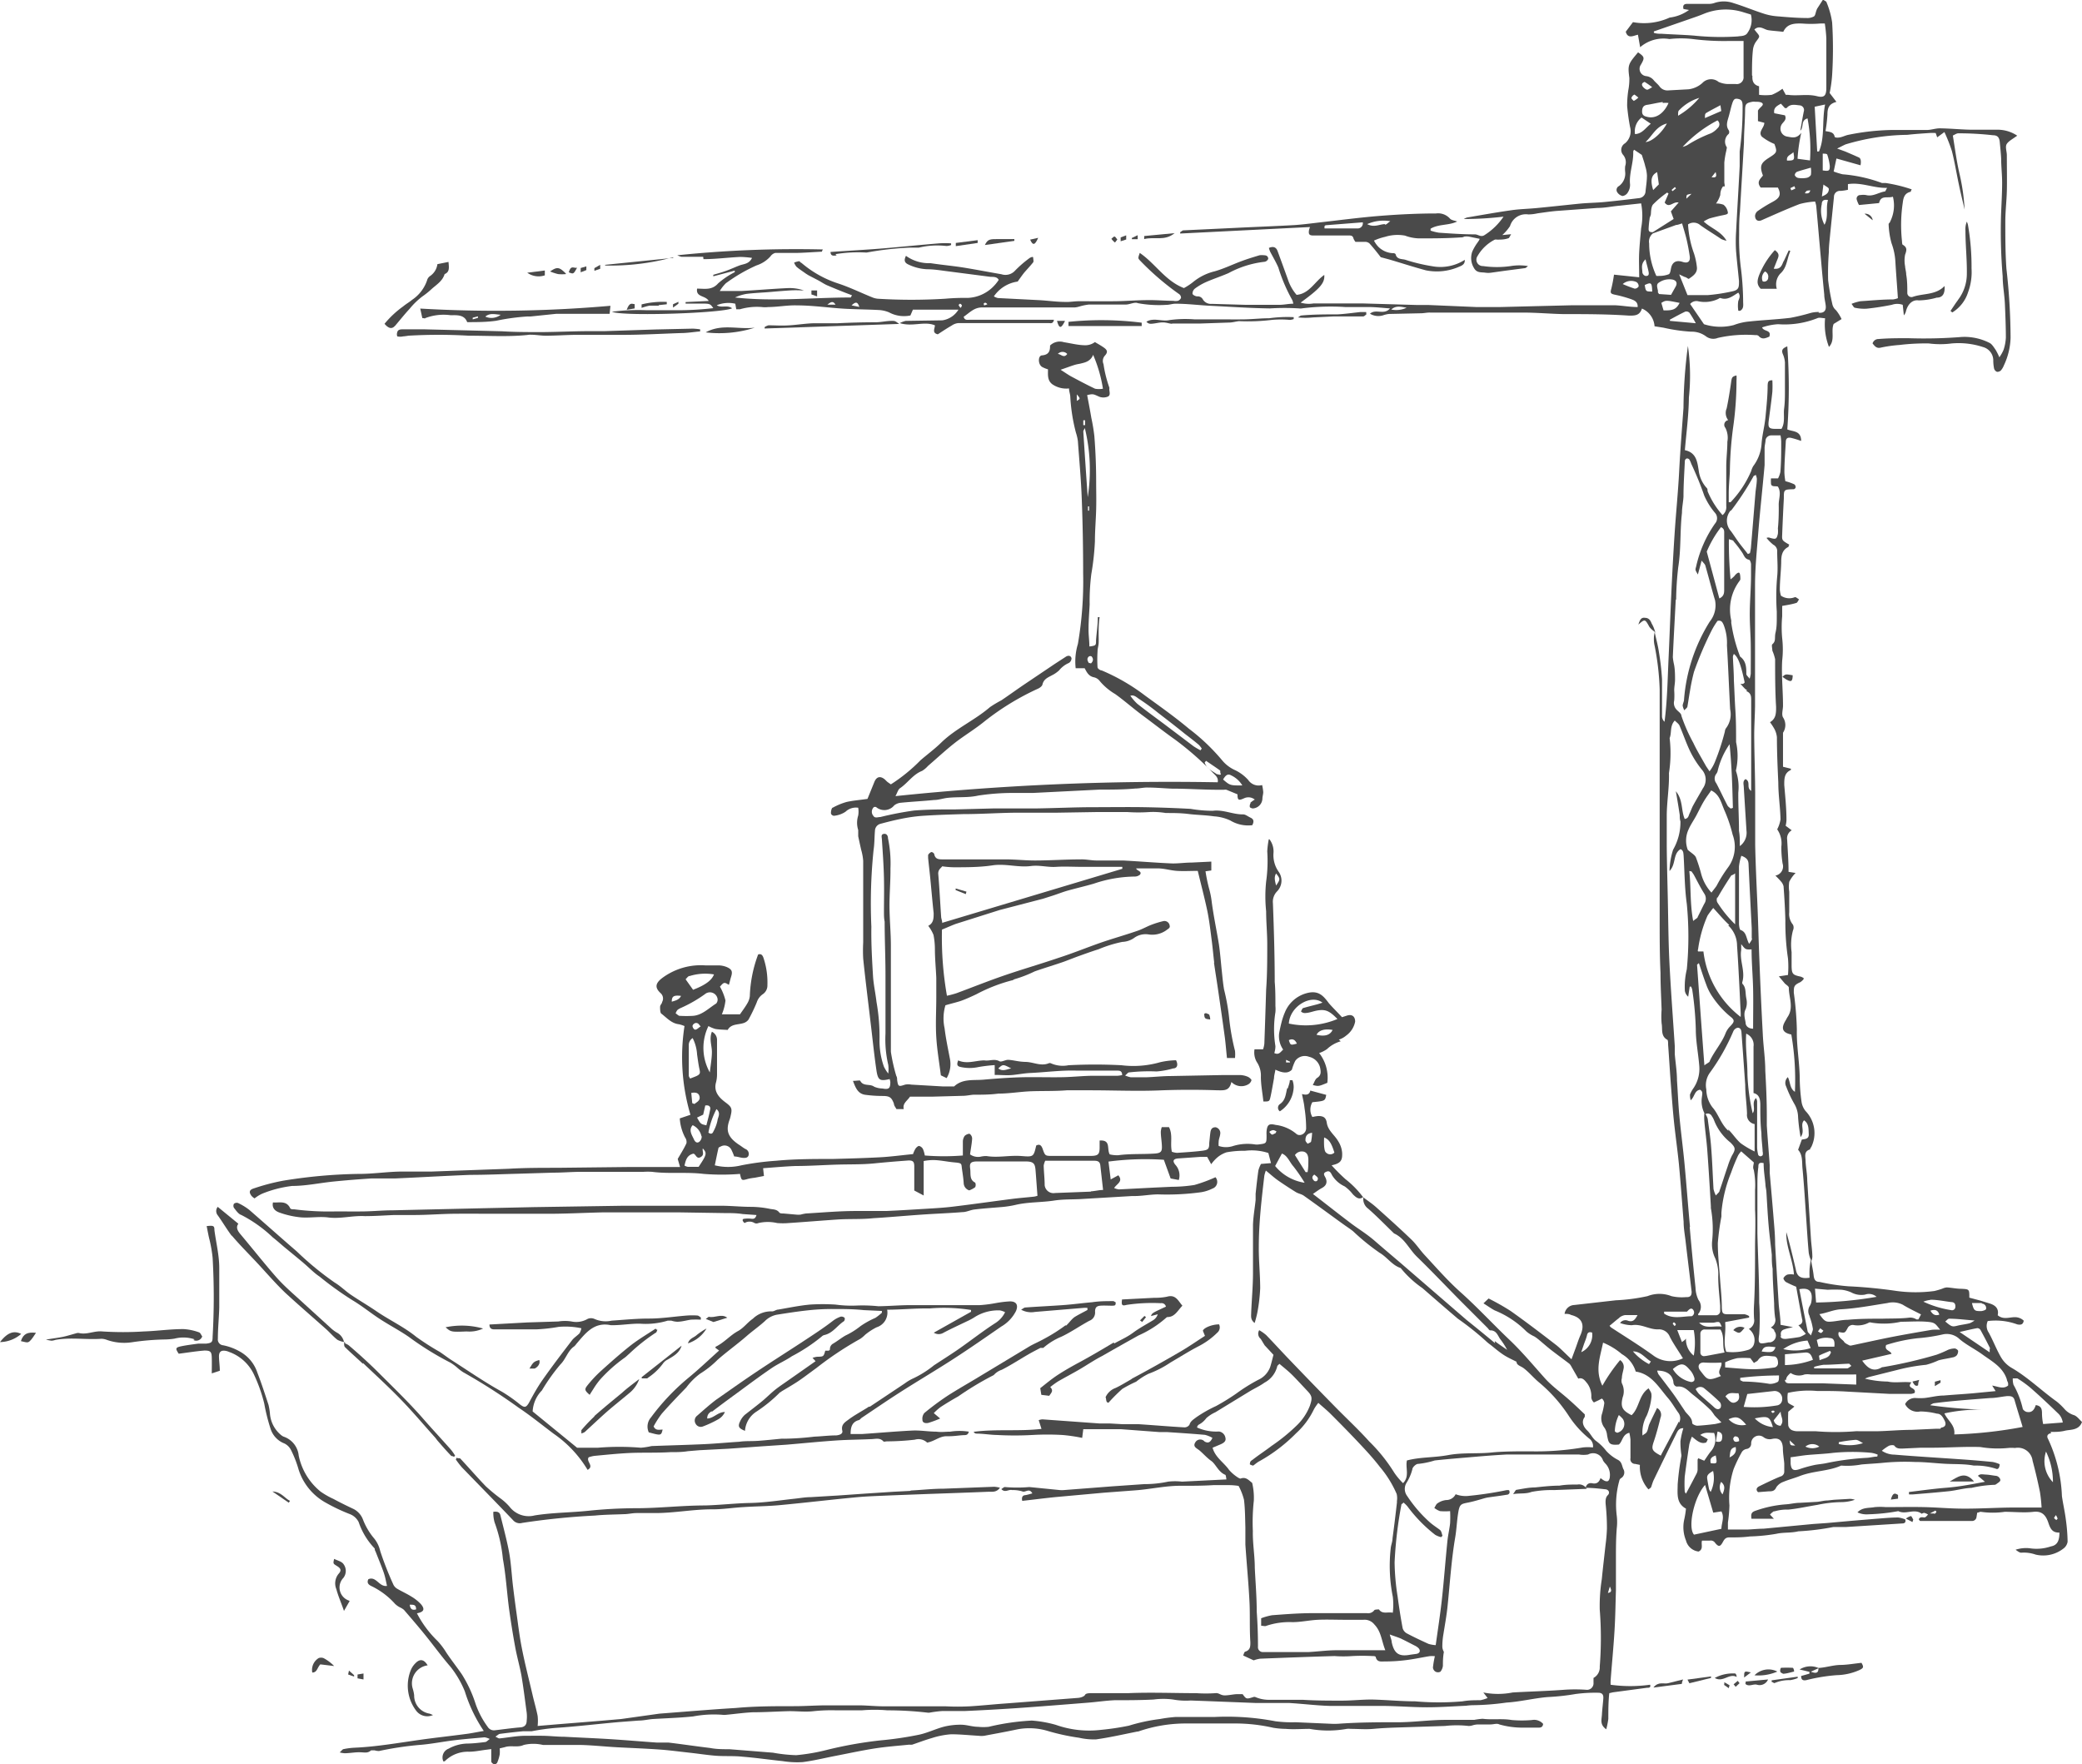 <svg id="Layer_1" data-name="Layer 1" xmlns="http://www.w3.org/2000/svg" viewBox="0 0 150.41 127.44"><title>eiendomsutvikling</title><g id="Implematation"><path id="Fill-1" d="M148.25,103.72a3.89,3.89,0,0,1-.09-.79c0-.34-.06-.55-.45-.61-.09.29-.25.56-.61.5-.12,0-.31-.14-.33-.24a6.43,6.43,0,0,0-.67-1.73,1.47,1.47,0,0,1-.05-.46c.15,0,.26,0,.33,0a8.18,8.18,0,0,1,.91.65c.69.6,1.36,1.23,2,1.85a1.1,1.1,0,0,1,.37.69l-1.43.11Zm.7,4.17a2.18,2.18,0,0,1-.5-2.21,5,5,0,0,1,.5,2.21Zm.21,2.37a1.45,1.45,0,0,1,.13.26s-.08.1-.09.1a.46.46,0,0,1-.17-.15s.06-.1.14-.21Zm-7.34-5.8c.1-.69-.47-1-.71-1.54a11.89,11.89,0,0,1,2.84-.27,33.71,33.71,0,0,1-3.87-.32.84.84,0,0,1,.25-.14c1.36-.18,2.73-.27,4.09-.38.41,0,.82-.1,1.23-.14.24,0,.45,0,.53.3.18.63.38,1.25.58,1.93a31.1,31.1,0,0,1-4.95.54Zm-1-.43c-.11,0-.23,0-.34,0l-1.74.08c-.82,0-1.64.08-2.47.1-.45,0-.9,0-1.35,0a1.34,1.34,0,0,0-.23,0,18,18,0,0,1-2.88,0h-1.3a1,1,0,0,1-.44-.09.51.51,0,0,1-.24-.32,9.34,9.34,0,0,1,0-1l.44-.37c-.2-.14-.43-.2-.47-.33a2,2,0,0,1,0-.66,6.76,6.76,0,0,1,2.1-.14c.74,0,1.49,0,2.23.05l3,.16c.53,0,1.05,0,1.58,0a.88.88,0,0,0,.25-.07c.14-.43-.64-.29-.23-.76-.63-.07-1.17.06-1.72-.06a7.27,7.27,0,0,1-1.64-.21,2.17,2.17,0,0,1,.3-.12l2-.5a13.47,13.47,0,0,1,2.12-.38,5.26,5.26,0,0,0,.89-.32c.32-.09.66-.13,1-.21a.58.58,0,0,0,.3-.13.48.48,0,0,0,.12-.34c0-.07-.16-.18-.25-.18a1.36,1.36,0,0,0-.48.1,8.32,8.32,0,0,1-.82.35,32.85,32.85,0,0,1-3.89.9h-.05c-.63.39-1.05.08-1.44-.47l2.12-.49c-.07-.25-.54-.23-.39-.64a11.58,11.58,0,0,1,2.28-.49,12.56,12.56,0,0,0,1.79-.27,1.33,1.33,0,0,1,1.24.34c.5.42,1.1.71,1.64,1.1.69.5,1.48.91,1.77,1.8,0,.09.07.18.09.27a.81.81,0,0,1,0,.18c-.35.28-.72.07-1.15,0l.25.4-1.66.16c-.7.06-1.39.1-2.09.16-.47,0-.93.13-1.4.18a4.56,4.56,0,0,1-.62,0,.8.8,0,0,0-.77.44,1,1,0,0,0,1.1.53,5.28,5.28,0,0,1,1.2.16c.3,0,.44.27.56.51s.07.46-.26.5Zm-7.34,1.08V105a10.75,10.75,0,0,1,1.22-.17c.17,0,.35.15.53.24a3.36,3.36,0,0,1-1.76.06Zm-2.41.21a.78.78,0,0,1,1,0,1.13,1.13,0,0,1-1,0Zm-1.14-.45.4.37c-.36,0-.36,0-.4-.37Zm6.33,1.17c-.25,0-.51.08-.76.09a19.2,19.2,0,0,0-3,.4c-.27.05-.56.07-.83.13a9,9,0,0,0-1,.28c-.46.16-.63.07-.67-.4,0-.13,0-.25,0-.45.41-.05.79-.12,1.18-.16.63-.06,1.27-.08,1.9-.16a14.4,14.4,0,0,1,2.76,0,2,2,0,0,1,.45.13Zm-6.59-5.53a.5.5,0,0,1,.11-.29A1.52,1.52,0,0,1,130,100a1.09,1.09,0,0,0,1,.11,1.36,1.36,0,0,1,.44,0c.17,0,.34,0,.51,0h2.59a1,1,0,0,1,.2,0v.73l-2.37-.09-2.37,0c-.2,0-.4,0-.41-.26Zm-.19-2.24a3.46,3.46,0,0,1,1.74-.61l.23.54a3.68,3.68,0,0,1-2,.07Zm-.16-.89c-.06-.22-.05-.43.2-.52s.41-.11.65-.17l-.9-.17c0-.51-.09-1-.13-1.48-.09-1.45-.18-2.9-.26-4.34,0-.58-.05-1.17-.1-1.75-.09-1.13-.19-2.26-.29-3.39,0-.19,0-.38,0-.57-.07-1-.15-1.91-.21-2.87,0-.24,0-.49,0-.73,0-1.07-.05-2.15-.11-3.22,0-.88-.14-1.76-.18-2.64q-.14-2.6-.24-5.21c-.06-1.4-.09-2.79-.15-4.19s-.13-2.84-.16-4.25c0-1.19,0-2.37,0-3.56,0-1.45-.06-2.9-.07-4.36,0-.71.05-1.43.06-2.14,0-.41,0-.83,0-1.24,0-1.42,0-2.83,0-4.25,0-1.08,0-2.15,0-3.23,0-1.3.14-2.59.24-3.89.13-1.6.31-3.19.45-4.79,0-.41,0-.82,0-1.23,0-.19.06-.37.07-.56s.19-.36.42-.36.41,0,.66,0a3.32,3.32,0,0,1,.05.45c0,.73,0,1.46-.06,2.19a1.74,1.74,0,0,1-.17.47h-.51a2.9,2.9,0,0,0,0,.34c0,.31.32.19.5.25.27.43.05.89.06,1.33s0,1.13-.06,1.69a2.08,2.08,0,0,1,0,.39c-.09.39-.14.41-.55.3a.32.32,0,0,0-.27,0,3.11,3.11,0,0,0,.49.49.52.52,0,0,1,.28.51c0,.59.06,1.17,0,1.78A16,16,0,0,0,129,45c0,.13,0,.26,0,.39,0,.38,0,.75-.09,1.13s.05.6-.23.84c-.07.06,0,.3,0,.46a3.3,3.3,0,0,1,.2.62c0,1.15,0,2.3.07,3.45,0,.44,0,.84-.44,1.1a4.3,4.3,0,0,1,.33.51,1.62,1.62,0,0,1,.17.58c0,1.09.05,2.19.1,3.28,0,.88.14,1.77.16,2.65a2.34,2.34,0,0,1-.24.72,1.78,1.78,0,0,1,.3,1.24,7.3,7.3,0,0,0,.09,1.23.67.67,0,0,1-.52.87c.17.17.28.28.38.4a.83.83,0,0,1,.21.37c.06.82.11,1.64.13,2.47a17.68,17.68,0,0,0,.19,2.75,7.21,7.21,0,0,1,0,1.19l-.66.1.42.5c.1.11.3.21.3.32,0,.71.38,1.44-.1,2.13-.05.08-.09.17-.14.25-.34.56-.22.87.42,1a19.28,19.28,0,0,1,.26,4.14c-.38-.24-.32-.69-.51-1.06a.57.57,0,0,0-.12.68,8.6,8.6,0,0,0,.57,1.22,2,2,0,0,1,.29,1,12.81,12.81,0,0,0,.18,1.43c.35-.43-.07-.86.25-1.21.36.24.32.64.34,1s-.28.35-.5.39l-.27.74c.35.38.27.9.32,1.37.11,1.16.18,2.33.26,3.49.06.86.11,1.73.19,2.59a2.45,2.45,0,0,0,.15.51h0a5.79,5.79,0,0,0-.09.63,6,6,0,0,0,0,.65c-.64.09-.91-.08-1-.62-.21-.89-.42-1.79-.68-2.67-.05,1,.48,2,.55,3.06a1.38,1.38,0,0,0-.46,0,.54.54,0,0,0-.3.27c0,.06.1.23.2.28a7.51,7.51,0,0,0,.72.33c.14.76.28,1.56.43,2.35a.31.31,0,0,1-.27.42l.54.63a2,2,0,0,1-.44.23c-.33.06-.67.1-1,.14-.17,0-.35,0-.41-.22Zm0,6.43a.51.51,0,0,1-.54-.39l.5-.63c0,.38.28.66,0,1Zm-1.91-.53c1-.19,1.07-.14,1.31.63a2.06,2.06,0,0,1-1.31-.63Zm1.46-.47c-.07,0-.11.08-.15.08s-.07-.05-.11-.08.07-.09.11-.09.08,0,.14.09Zm-2.26-.36.26-.93,1.88-.21a.55.55,0,0,1,.64.6.44.44,0,0,1-.35.43,9.94,9.94,0,0,1-2.43.11Zm-1.09.89c.58-.24.77-.18,1.27.4a1.29,1.29,0,0,1-1.27-.4Zm.33,1.44a.24.24,0,0,1,.13-.2c.21,0,.3.1.3.34-.22.09-.37.08-.42-.14Zm-.26,1.32c.06-.37,0-.66.44-.75.07.35-.06.56-.44.75Zm-.3-4.4c.27-.38.62-.2.94-.24.11.32.05.56-.25.67s-.48-.23-.69-.43Zm0-5.38L127,96l0-.11a1.06,1.06,0,0,0-.32-.13c-.4,0-.79,0-1.19,0s-.44-.07-.46-.47c0-.7-.08-1.39-.13-2.09-.06-.86-.16-1.73-.16-2.59A18.33,18.33,0,0,1,125,88.7c0-.09,0-.19,0-.28a9.82,9.82,0,0,1,.7-2.89,13.16,13.16,0,0,1,.51-1.25,1.61,1.61,0,0,1,.22-.29l.91.8c0,.17-.1.33,0,.55a5.7,5.7,0,0,1,.09,1.45c0,.47,0,.93,0,1.4.05.94,0,1.89,0,2.83,0,1.32,0,2.64-.07,4a7.92,7.92,0,0,0,0,1.07.67.67,0,0,1-.38.73,1,1,0,0,1,.38,1.07.62.62,0,0,1-.39.43,3.86,3.86,0,0,1-1.62.15c-.25-.68,0-1.37-.08-2.12Zm-1.46,2.45a.26.26,0,0,1-.35-.26c0-.45,0-.9,0-1.35a.3.3,0,0,1,.34-.3h1.11c.33.54.1,1.1.3,1.66l-1.39.26Zm1.25,10a.78.78,0,0,1-.1-.9c.32.27.25.53.1.9Zm0,2.47-2.06.44c-.47-.52,0-2.71.8-3.59l.59,2L125,110c.24.44,0,.85,0,1.27Zm-2.56-2.4c-.09-.14-.17-.22-.17-.29a8.91,8.91,0,0,1,0-1.06c.1-.78.21-1.55.33-2.33a3.87,3.87,0,0,1,.19-.56c.35.28.63.55,1,.43.06,0,.09-.14.15-.24l-.55-.31c.34-.24.67-.14,1-.15a1.29,1.29,0,0,1-.18,1.27c-.19.22-.35.48-.53.74l-.43-.18s-.05.08-.05.12c0,.24,0,.48,0,.72a.75.75,0,0,1-.1.32c-.26.5-.52,1-.82,1.54Zm-.16-6.1c-.29-.42-.56-.85-.86-1.26s-.7-.93-1.05-1.39a1.13,1.13,0,0,1-.09-.26c.68,0,1.09.28,1.17.81,0,.21.14.36.29.34.53-.05.81.35,1.15.61a16.1,16.1,0,0,1,1.27,1.11,4.28,4.28,0,0,1,.26.36c.14.16.3.31.5.51a3.82,3.82,0,0,1-.47.12c-.42.05-.85.1-1.27.12-.13,0-.36-.11-.37-.18,0-.4-.33-.6-.53-.88Zm-.43.76-1.22,2.29-.09.18c-.65-.34-.69-.47-.51-1s.35-1.16.49-1.74a.55.55,0,0,0-.25-.7c-.19.4-.38.77-.55,1.15-.08.17-.09.37-.17.54s-.17.16-.33.3a2.5,2.5,0,0,1,.31-1.45,4.78,4.78,0,0,0,.34-1.36c0-.26,0-.26-.21-.6-.72.48-.66,1.42-1.23,1.94-.69-.35-.81-.61-.64-1.3a1.25,1.25,0,0,0-.06-1,.64.64,0,0,1,0-.38c0-.22.08-.45.12-.67a.59.59,0,0,0-.25-.63,12.75,12.75,0,0,0-1.28,1.85c-.55-1.1-.16-2.07.05-3.11a5,5,0,0,1,1.36.83,2.17,2.17,0,0,1,1,1.26c1.13.17,1.65,1.12,2.32,1.9.28.32.49.7.74,1.05a.67.67,0,0,1,.07.75Zm-4.42.82a.29.29,0,0,1-.21-.11,2.84,2.84,0,0,1,.29-1.17,2.27,2.27,0,0,1,.28.27.65.65,0,0,1-.37,1Zm2.39-5.14-.13.18a3.85,3.85,0,0,1-1.16-.92c.56,0,.87.47,1.29.73ZM117.63,96a.9.9,0,0,1,.4-.18c.28,0,.56,0,.91,0-.18.33-.32.52-.68.41a.47.47,0,0,0-.58.16,2.58,2.58,0,0,0,.85.16c.68-.12,1.25.32,1.9.3a.84.84,0,0,1,.84.53c.27.53.61,1,.95,1.56a2.08,2.08,0,0,1-2.08-.16c-1-.73-2.06-1.38-3.1-2.06a.63.63,0,0,1-.12-.13c.25-.2.47-.4.7-.57Zm4.08.47s0,.07-.09.14a1,1,0,0,1-.14-.18s.08-.1.09-.09a.39.39,0,0,1,.13.13Zm-.88-.9h1.68l.1-.1c.12-.12.26-.19.37,0a.3.3,0,0,1-.12.43l0,0c-.67,0-1.37.24-2-.19v-.15Zm2.19,5a.27.27,0,0,1-.23.08,2,2,0,0,1-1.3-.93c.71-.61.92-.29,1.31.15a1.45,1.45,0,0,1,.23.44.31.31,0,0,1,0,.25Zm0-1.81a1.49,1.49,0,0,1-.58-1.24l-.09.1-.2.15-.34-.87H123a5,5,0,0,1,0,1.85Zm.74,2.35c.39.32.77.65,1.13,1a.41.41,0,0,1,.05.4c-.11.15-.28.13-.43,0-.37-.34-.76-.66-1.13-1a2,2,0,0,1-.24-.34.44.44,0,0,1,.62-.06Zm1.23-.9c-1,.41-1,.28-1.52-.38-.25-.32-.08-.62.31-.58a11.92,11.92,0,0,0,1.22,0c.08.36-.4.64,0,1Zm-.39,4.74.12-.72c.36.07.35.29.33.49s-.12.31-.44.23Zm-.37,3.65a.73.73,0,0,1-.12-.2c-.05-.24-.09-.48-.13-.72s0-.37.42-.6a2.29,2.29,0,0,1-.18,1.52Zm0-2.08c-.07-.28,0-.44.36-.56.11.59.11.6-.36.56Zm.75-9.87c-.58-.07-1.13.19-1.59-.28h1a1.28,1.28,0,0,0,.26-.05c.21,0,.21-.05.37.34Zm-2.25-7.2c-.14-1.5-.25-3-.39-4.5-.11-1.18-.27-2.36-.38-3.54-.08-.85-.11-1.69-.17-2.54,0-.64-.11-1.28-.16-1.92q0-.28,0-.57c-.13-2-.29-4.07-.39-6.1-.07-1.46-.08-2.91-.11-4.37s-.07-2.68-.08-4c0-.72,0-1.43,0-2.15,0-1,.19-2.07.16-3.09a9.31,9.31,0,0,0,.05-2.53c.16-.39,0-.87.37-1.27.13.13.28.23.34.36.27.62.48,1.26.77,1.86a6.9,6.9,0,0,0,.84,1.32,1.08,1.08,0,0,1,.08,1.36c-.23.41-.47.81-.7,1.23-.1.18-.16.38-.25.56s-.08.38-.36.42c-.27-.61-.11-1.37-.64-2,.11.64.2,1.18.28,1.72,0,.15,0,.3.05.45a4,4,0,0,1-.53,2.05,5.51,5.51,0,0,0-.26,1.54c.49-.5.23-1.24.8-1.58.21.1.2.28.22.47.07,1.17.07,2.34.23,3.49a24.5,24.5,0,0,1,0,4.72,5.42,5.42,0,0,0-.14,1.56.73.73,0,0,0,.24.42l.11-.73h.1a1.14,1.14,0,0,1,.08.21,23.48,23.48,0,0,1,.26,2.87c0,.88.18,1.76.25,2.64A2.5,2.5,0,0,1,123,79.4a2.22,2.22,0,0,0-.27.49c0,.1,0,.22.05.41.3-.26.26-.69.67-.76.24.12.16.34.14.54a1.94,1.94,0,0,0,.18,1.15h0a3.36,3.36,0,0,0,0,.61c.06.69.16,1.39.21,2.08.1,1.35.18,2.71.26,4.07a.71.71,0,0,0,0,.11,8.45,8.45,0,0,1,.09,2.37,2.31,2.31,0,0,0,.23,1.26,3.13,3.13,0,0,1,.21,1.32c0,.7.09,1.4.14,2.09,0,.11,0,.22,0,.34a.31.31,0,0,1-.35.35h-1.22s-.06-.1,0-.11a.8.8,0,0,0,0-1,2.18,2.18,0,0,1-.21-.87q-.23-2.19-.42-4.39Zm-1-45.34a22.05,22.05,0,0,1,.15-2.31c.21-1.31.12-2.63.27-3.93,0-.39.09-.79.11-1.18,0-.86.06-1.72.1-2.59a.22.22,0,0,1,.13-.16.22.22,0,0,1,.19.07,1.55,1.55,0,0,1,.14.31,23.67,23.67,0,0,1,.94,2.3,5,5,0,0,0,.78,1.25.58.58,0,0,1,0,.77,8.68,8.68,0,0,0-1.37,3.12c-.07.24-.06.24.13.56l.27-1c.14.17.24.25.27.36.24.83.45,1.67.7,2.5a1.87,1.87,0,0,1-.38,1.54,12.39,12.39,0,0,0-1.86,5.63c0,.15-.09.29-.1.44a1.11,1.11,0,0,0,.12.34c.11-.12.2-.18.22-.25.07-.38.12-.77.19-1.15a13.58,13.58,0,0,1,.29-1.38,25.16,25.16,0,0,1,1.28-3,5.43,5.43,0,0,1,.42-.68c.3-.06.35.11.43.26a3.57,3.57,0,0,1,.25,1.5c.09,1.54.15,3.09.23,4.63a1.65,1.65,0,0,1-.28,1.34.47.47,0,0,0-.1.26,16.52,16.52,0,0,1-.74,2.25,2.9,2.9,0,0,1-.37.63c-.14-.22-.22-.32-.28-.43l-.5-.88c-.14-.25-.27-.49-.39-.75a12,12,0,0,1-.86-1.95c0-.18-.25-.32-.38-.48a.7.7,0,0,1-.14-.63,5.3,5.3,0,0,0,0-.73c0-.26.06-.52.06-.78s0-.71-.07-1.07a4.23,4.23,0,0,1-.09-.55c.06-1.38.14-2.75.21-4.13Zm3.23-5.21c.27.1.24.32.24.49,0,1.32,0,2.64,0,4,0,.24,0,.5-.35.66l-.91-3.38a7.76,7.76,0,0,1,1-1.73Zm.9,1a8.53,8.53,0,0,1,.65.85c.13.2.18.44.47.5.08,0,.15.2.16.32,0,.26,0,.53,0,.79,0,.89-.08,1.77-.09,2.66s.06,1.57.07,2.36,0,1.4,0,2.1a2.29,2.29,0,0,1-.08.37c-.11-.15-.23-.24-.24-.33,0-.46,0-.94-.45-1.27a11.14,11.14,0,0,1-.64-2.45,1,1,0,0,0,0-.17,3.45,3.45,0,0,1,.58-2.82s.08-.1.08-.15,0-.4-.08-.46-.26.1-.35.23a2,2,0,0,1-.28.24,28.82,28.82,0,0,1-.12-2.9c.17.06.3.07.35.14Zm-.07,44.34a5.16,5.16,0,0,0-.33.82c-.21.6-.39,1.2-.6,1.79,0,.09-.13.17-.26.33a2,2,0,0,1-.17-.47c-.06-1-.09-2-.17-3-.05-.69-.16-1.38-.25-2.07a1.27,1.27,0,0,0-.16-.34.33.33,0,0,1,.46.15,1.36,1.36,0,0,1,.16.3,3.81,3.81,0,0,0,1.18,1.6c.38.38.38.48.13.92Zm-.28-1.73c-.54-.47-.71-1.19-1.15-1.69a2.17,2.17,0,0,1-.45-1.3,1.53,1.53,0,0,1,.25-1.2,15,15,0,0,0,1.7-3,.46.46,0,0,1,.31-.26c.21,0,.27.17.28.35q.14,1.89.27,3.78c0,.7.11,1.39.13,2.09a.66.66,0,0,0,.55.74V84a6.58,6.58,0,0,1-1-.59c-.34-.29-.58-.69-.91-1Zm-2.15-12.15c.19.56.35,1.08.55,1.6a3.8,3.8,0,0,0,.46.89,6.71,6.71,0,0,0,1.27,1.4c.34.26.31.38,0,.7a1.52,1.52,0,0,0-.34.51c-.28.72-.81,1.29-1.14,2,0,.1-.18.15-.39.32-.19-2.53-.36-4.9-.53-7.27,0,0,.07-.07.15-.13Zm-.52-6.59L123,64c.25.46.48.93.76,1.37a.66.66,0,0,1,0,.74c-.16.31-.31.63-.47.94,0,.09-.15.14-.33.3-.24-1.28-.15-2.45-.28-3.61Zm2.33-4.52a10.33,10.33,0,0,1,.64,1.86,2.52,2.52,0,0,1-.36,2.41,10.22,10.22,0,0,0-.8,1.29c-.1.15-.22.29-.37.49a3.24,3.24,0,0,1-.73-1.31,11.94,11.94,0,0,0-.39-1.23c-.08-.19-.32-.31-.59-.55a1.9,1.9,0,0,1,.07-1.5c.14-.32.35-.62.52-.93s.37-.74.58-1.09.35-.51.52-.77c.6.28.71.86.92,1.34Zm.66-.07-.16.05c-.08-.07-.18-.13-.23-.22-.28-.53-.53-1.08-.81-1.61a.55.55,0,0,1,0-.68.57.57,0,0,0,.11-.26,5.65,5.65,0,0,1,.85-1.88c.16,1.6.2,3.1.24,4.6Zm1.38,9.49A1.6,1.6,0,0,1,127,69c-.23-.44-.18-.84-.61-1-.07,0-.11-.27-.12-.41,0-1.39,0-2.79,0-4.18a3.65,3.65,0,0,1,.17-.77c.36.13.51.29.52.6.07,1.55.15,3.09.23,4.64,0,.23,0,.45,0,.68Zm-2.49-3c.31-.55.65-1.09,1-1.62,0,0,.09,0,.27-.14v3.68A8.56,8.56,0,0,1,124.7,66a.44.44,0,0,1,0-.36Zm.77,2a2,2,0,0,1,.64,1.46c.11,1.6.18,3.2.26,4.8a3.17,3.17,0,0,1,0,.35,7,7,0,0,1-2.69-4.73l-.25,0h-.14c0-.05-.05-.09,0-.12a9,9,0,0,1,.69-2.47,6.81,6.81,0,0,1,.41-.55c.42.45.76.87,1.16,1.23Zm1.3,5.22c-.07-.35,0-.73-.27-1a.21.21,0,0,1,0-.16c.21-.77-.22-1.52-.09-2.28,0-.11,0-.21,0-.43.31.4.31.4.75.38,0,1,.09,1.91.11,2.86s0,1.9,0,2.87c-.34,0-.53-.2-.54-.4s-.19-.66,0-1a1.33,1.33,0,0,0,.05-.78Zm0-22.15c.32.13.36.34.36.62,0,1.93,0,3.85,0,5.78,0,.27,0,.54,0,.81-.38-.23,0-.65-.41-.85-.19.13-.15.31-.13.5q.1,1.61.2,3.22a1.19,1.19,0,0,1-.48,1.12c0-.42,0-.76-.06-1.1,0-.92-.06-1.85-.05-2.77a3.62,3.62,0,0,0-.16-1.53.16.16,0,0,1,0-.11,4.69,4.69,0,0,0,0-2c0-.76,0-1.53-.05-2.29s-.07-1.45-.11-2.18c0-.56-.05-1.13-.07-1.7a.64.64,0,0,1,.07-.2c.3.21.51.77.78,2.06a.61.61,0,0,1-.11.1,1,1,0,0,1-.2,0c.18.17.31.38.49.46ZM128,84.24a.25.25,0,0,1-.17.11.21.21,0,0,1-.17-.1,2.53,2.53,0,0,1-.08-.55c0-1.11,0-2.23,0-3.34a.85.85,0,0,0-.08-.22c-.35.35,0,.77-.24,1.1a14.54,14.54,0,0,1-.38-2.82c0-1-.16-1.91-.09-2.93a.87.87,0,0,1,.53.93c0,1,0,1.92,0,2.88,0,.15,0,.3,0,.48.42.1.48.44.49.81,0,.69,0,1.39.08,2.08,0,.45.07.9.09,1.35a.39.39,0,0,1,0,.22Zm-.09,14.21c.13-.36.3-.41,1-.31-.15.37-.25.4-1,.31Zm1.25,1.74c0,.21,0,.41-.1.46a1.19,1.19,0,0,1-.57.14,12.41,12.41,0,0,0-1.89-.17c-.07,0-.16-.06-.24-.1v-.17a24.13,24.13,0,0,1,2.81-.17Zm-.37-.58a11.93,11.93,0,0,1-1.41.12c-.69,0-1.38-.08-2.11-.13,0-.17,0-.35,0-.37a4,4,0,0,1,.88-.3,6,6,0,0,1,.94,0l.26.35c.11-.08.23-.12.29-.2.3-.45.74-.3,1.14-.28.24,0,.31.26.31.48a.32.32,0,0,1-.32.33Zm0-2.67a.5.5,0,0,1-.28.85l-.11,0c-.7.15-.77.11-.67-.59a16.38,16.38,0,0,0,0-2.28c0-1.67-.09-3.34-.13-5q0-1.66,0-3.33c0-.49,0-1,.07-1.47,0-.18,0-.36.38-.28,0,.51.08,1,.13,1.52,0,.19.06.37.07.56.05.81.09,1.61.16,2.42s.16,1.42.23,2.13c0,.34,0,.67.06,1,0,.85.07,1.69.11,2.54a7.64,7.64,0,0,0,.07,1,.6.6,0,0,1-.31.7,1.63,1.63,0,0,1,.27.21Zm-3.11-59.21a20.17,20.17,0,0,0,1.66-2.54s.06,0,.14-.07a.93.93,0,0,1,.08.29c0,.34-.07.68-.1,1-.11,1.35-.22,2.7-.33,4a3.45,3.45,0,0,1-.07.37l-.15.06c-.22-.29-.46-.57-.67-.86s-.36-.53-.55-.79a1.13,1.13,0,0,1,0-1.52Zm5.91,61.33a6.13,6.13,0,0,1-2,.37v-.78l1.5-.13c.31,0,.42.2.52.53Zm-.23-3.16a4.28,4.28,0,0,1,.25.92c0,.12-.07.25-.14.47-.13-.15-.22-.21-.24-.29-.2-1-.4-2-.6-3.05.76-.15,1,.21.86.95a.8.8,0,0,1-.11.26.71.71,0,0,0,0,.74Zm1,3.51c.62,0,1.25-.06,1.87-.08,0,0,.07.07.16.16-.12.07-.22.18-.32.18-.54,0-1.09,0-1.63,0h-.74l0-.11a4.38,4.38,0,0,1,.68-.15Zm.32-5.42a9.53,9.53,0,0,1,1,0,2.33,2.33,0,0,1,.7.19,1.53,1.53,0,0,0,1,.16.83.83,0,0,1,.83.16,27.9,27.9,0,0,1-4.37.41l-.08-1Zm-.7,3,.16-.22.23.18c-.06.06-.11.15-.17.16s-.15-.07-.22-.11Zm.91,1.56c-.11.37-.46.38-.8.53,0-.17-.08-.34,0-.35.25-.13.51-.22.76-.33l.08.15Zm-.88-.45-.12-.48a1.44,1.44,0,0,1,.94-.14c.34,0,.36.3.33.62Zm6.14-3c.4.24.82.44,1.27.67l-.19.36c-.07,0-.12,0-.14,0a.82.82,0,0,0-.57-.12c-.64.07-1.28.05-1.92.07-.83,0-1.65,0-2.48.08-.39,0-.78.1-1.17.13s-.5,0-.87-.54c.57-.09,1-.32,1.56-.35,1.12-.06,2.24-.28,3.35-.45a1.6,1.6,0,0,1,1.15.14Zm1.95.4c.37-.13.56,0,.64.29-.29.09-.47,0-.64-.29Zm.76,1.38a4.45,4.45,0,0,0-.64,0c-.94.16-1.88.32-2.81.5s-2,.42-3,.63a.27.27,0,0,1-.16,0c-.14-.08-.33-.15-.4-.28s-.51-.32-.37-.69c.46.09.44.08.67-.34a.43.43,0,0,1,.36-.17,1.7,1.7,0,0,0,1.15-.17.22.22,0,0,1,.16,0,5.65,5.65,0,0,0,2.15-.06c.62,0,1.24-.05,1.86,0s.61.13,1,.61Zm-.75-2.17c.5,0,1,.11,1.5.17.2,0,.31.12.29.34a.24.24,0,0,1-.31.24,7.43,7.43,0,0,1-2-.61,1.94,1.94,0,0,1,.53-.13Zm3.18,1.5a1.86,1.86,0,0,1-.36.2c-.27.07-.55.1-.82.16-.44.11-.46.11-.94-.29.11-.08.2-.21.29-.2.57,0,1.14.08,1.83.13Zm.52-1.22a.32.32,0,0,1,.31.38c0,.08-.23.15-.35.16-.46,0-.53,0-.67-.58.27,0,.49,0,.71,0Zm.57,3.25s0,.1,0,.27l-2.17-1.47c.52-.12.89-.21,1.28-.28a.29.29,0,0,1,.23.14c.24.44.48.89.7,1.34Zm-4,11.91c-.05,0-.13,0-.32,0l.4-.21.07.08c0,.06-.09.14-.15.17ZM114.87,98.51l.19-.56c.08-.23.18-.45.23-.68s.19-.24.37-.19a1.36,1.36,0,0,1-.79,1.42Zm33.9,5.75c.35,0,.71,0,1.06-.09s1,0,1.22-.63c-.18-.16-.36-.43-.6-.5a1.51,1.51,0,0,1-.65-.42,4.69,4.69,0,0,0-.57-.55c-1.12-.8-2.1-1.77-3.3-2.46a2.14,2.14,0,0,1-.74-.76c-.33-.57-.56-1.19-.88-1.77a.85.85,0,0,1-.07-.83,4.54,4.54,0,0,1,2.13.24c.28.06.43,0,.47-.27a.92.92,0,0,0-.65-.25c-.39,0-.83.2-1.23-.14.1-.46-.15-.72-.58-.85l-.68-.21-.79-.21c0-.61,0-.61-.57-.64-.35,0-.71-.08-1.06-.1a1,1,0,0,0-.32.09,5.52,5.52,0,0,1-.58.17,10.3,10.3,0,0,1-2.7,0,35,35,0,0,0-3.49-.34,14.33,14.33,0,0,1-2.11-.32c-.32,0-.39-.21-.42-.49s-.11-.66-.17-1a1,1,0,0,0,.08-.3c0-.43-.07-.86-.1-1.29-.09-1.41-.18-2.83-.27-4.24,0-.47-.1-.94-.12-1.41,0-.32-.15-.7.33-.84,0,0,0-.1.07-.15a2.29,2.29,0,0,0-.4-2.62,1.38,1.38,0,0,1-.29-.66,12.83,12.83,0,0,1-.13-1.58c0-1.22-.24-2.43-.21-3.66a23.46,23.46,0,0,0-.22-2.65c0-.43,0-.55.47-.76a1.11,1.11,0,0,0,.24-.22c0-.07,0-.1-.06-.11a.59.59,0,0,0-.15-.07c-.58-.12-.65-.19-.66-.78,0-.34,0-.68,0-1a4,4,0,0,1,.1-1.56.49.49,0,0,0,0-.41,1.21,1.21,0,0,1-.27-.9c0-.49,0-1,0-1.48a2.47,2.47,0,0,1,0-.72,2.48,2.48,0,0,1,.46-.64l-.51-.08c0-.8-.06-1.56-.1-2.33a.66.66,0,0,1,.33-.67l-.44-.33a2.1,2.1,0,0,0,.06-.41c0-.85-.09-1.7-.16-2.54,0-.46,0-.86.48-1.08,0,0,0-.07,0-.09l-.57-.14,0-2.46a1,1,0,0,0,0-1.11c-.12-.22,0-.56,0-.84,0-1.09-.12-2.18-.06-3.26a7.08,7.08,0,0,0,0-1.62,8.75,8.75,0,0,1,0-1.58c0-.26,0-.52,0-.75.39-.07.72-.12,1-.21.09,0,.15-.17.22-.26-.1-.06-.24-.19-.31-.16a1.06,1.06,0,0,1-1-.11,2,2,0,0,1-.08-.43c0-.68.09-1.36.1-2,0-.46.06-.87.53-1.1,0,0,0-.1.06-.15-.53-.31-.54-.31-.52-.74q.05-1.3.12-2.61c0-.64,0-.64.71-.66,0,0,.06,0,.12-.08s0-.25-.11-.29a3.71,3.71,0,0,0-.61-.21,4.34,4.34,0,0,1-.07-.63c0-.73.06-1.47.1-2.2,0-.27.14-.36.42-.29s.45.13.69.21c0-.76-.61-.66-1-.83a41.56,41.56,0,0,0,0-6c-.32.13-.44.25-.33.54a1.84,1.84,0,0,1,.16.63c0,.64,0,1.28,0,1.92,0,.47,0,.95-.06,1.41s.09,1-.19,1.46c-.15,0-.3,0-.45,0-.48,0-.53-.12-.47-.61.09-.69.19-1.38.26-2.06a7.92,7.92,0,0,0,0-.84c-.32,0-.32.14-.34.35,0,.75-.08,1.5-.15,2.25s-.25,1.35-.29,2a3,3,0,0,1-.6,1.6,1.45,1.45,0,0,0-.15.36,7.51,7.51,0,0,1-1.49,2.25h-.13c0-.2,0-.42,0-.63,0-.52.05-1,.08-1.57a26.41,26.41,0,0,1,.23-3.16,24,24,0,0,0,.25-3.43,2.36,2.36,0,0,0,0-.37c-.32.08-.34.14-.39.5-.09.63-.19,1.26-.32,1.88a.84.84,0,0,0,.11.85.34.34,0,0,0-.2.56,1.6,1.6,0,0,1,.14,1c0,.57-.07,1.13-.08,1.7,0,1,0,2,0,2.95a.73.73,0,0,1-.27.65A6.11,6.11,0,0,1,124,36.3c0-.08,0-.19-.08-.25a2.28,2.28,0,0,1-.56-1.24c-.1-.62-.17-1.3-1-1.47.11-1.29.28-2.55.29-3.8a15,15,0,0,0-.07-3.73,35.67,35.67,0,0,0-.32,4.47c-.11,1.52-.23,3-.31,4.55s-.23,3-.33,4.52-.18,3.05-.25,4.58-.12,3-.19,4.5-.09,3-.29,4.53a.56.56,0,0,1-.18-.37c0-.9,0-1.8,0-2.7a18.9,18.9,0,0,0-.23-2c-.07-.47-.2-.93-.3-1.4a2.12,2.12,0,0,0,0,1,19.27,19.27,0,0,1,.36,3.13c0,1.58,0,3.16,0,4.75,0,1.4,0,2.8,0,4.19,0,1,0,2,0,3,0,1.56,0,3.12,0,4.69,0,1.28,0,2.57.06,3.85,0,.88.05,1.77.08,2.65a6.38,6.38,0,0,0,0,1c.08.4-.08.89.39,1.17.08,0,.08.24.08.37.07.92.12,1.83.19,2.75s.14,1.92.24,2.87.25,2,.35,3c.13,1.39.23,2.78.34,4.17,0,.49.1,1,.15,1.47.14,1.2.29,2.39.43,3.59,0,.28-.11.4-.4.38a3.34,3.34,0,0,1-1.06-.07,2.37,2.37,0,0,0-1.73,0,13.38,13.38,0,0,1-2.29.3l-3,.34a.74.74,0,0,0-.7.64c.18,0,.33,0,.47.08.8.2,1,.71.68,1.45-.16.36-.27.74-.41,1.1l-.24.65c-.41-.38-.72-.71-1.07-1-1.1-.85-2.2-1.69-3.33-2.49a16.9,16.9,0,0,0-1.59-.9l-.37.35c.3.19.55.37.81.51A6.81,6.81,0,0,1,110.91,97a2.44,2.44,0,0,0,.57.36,2.53,2.53,0,0,1,.27.19c.33.27.65.56,1,.83s.84.63,1.25.94a.6.6,0,0,1,.14.18l.52.91c.32-.11.48.14.66.36a1.55,1.55,0,0,1,.28,1,.58.58,0,0,0,.19.36s.21-.1.32-.15.24-.14.27-.12a.49.49,0,0,1,.16.32,5.76,5.76,0,0,1-.15.72,1.11,1.11,0,0,0,.17,1.07,1.15,1.15,0,0,1,.18.53c.11.57.14.74.85.67.28-.23.25-.73.76-.85a4.24,4.24,0,0,1,.08.49c0,.45,0,.9,0,1.35a.34.34,0,0,0,.34.41l.34.07a2.45,2.45,0,0,0,.62,1.77c.08-.06.16-.1.19-.16s.11-.36.19-.52q.81-1.68,1.63-3.34c.09-.18.18-.41.51-.4a6.14,6.14,0,0,0-.21.94,6.27,6.27,0,0,0,.07,1,.25.25,0,0,1,0,.06,18.81,18.81,0,0,0-.27,2.06c0,.63-.13,1.36.6,1.75a6.52,6.52,0,0,1-.12.76,2.55,2.55,0,0,0,.12,1.54,1.07,1.07,0,0,0,.91.8c.38-.18.16-.52.25-.79.2,0,.39,0,.57,0a.37.37,0,0,1,.38.17c.25.3.37.28.56-.08.1-.18.19-.31.42-.32.51,0,1,0,1.52-.07a13.35,13.35,0,0,0,1.91-.19c.53-.12,1.06-.05,1.59-.18a18,18,0,0,0,2.53-.31s.11,0,.16,0c.24,0,.49,0,.73,0l4.1-.26c.19,0,.27-.11.21-.29a1.84,1.84,0,0,0-.51-.14c-.56,0-1.13.06-1.69.1l-1.68.14-1.78.16-1,.07-3.59.34c-.39,0-.79.05-1.18.06h-1.38c0-.2,0-.35,0-.5a10.64,10.64,0,0,0,.11-1.24,6.84,6.84,0,0,1,.3-2.62,9.77,9.77,0,0,1,.61-1.26.52.52,0,0,1,.32-.2.38.38,0,0,0,.34-.38.56.56,0,0,1,.91-.46.72.72,0,0,0,.58.12c.52-.12.77.1.8.65,0,.38.07.75.1,1.12,0,.19,0,.38,0,.57a.36.36,0,0,1-.28.37c-.52.21-1,.45-1.52.7-.26.13-.23.31-.09.43l.77-.06c.22,0,.42,0,.55-.3a1.05,1.05,0,0,1,.52-.39c.38-.16.78-.26,1.16-.41,1-.39,2.07-.34,3-.76a5.62,5.62,0,0,0,1.47-.08c.55-.05,1.1-.07,1.66-.13a16.31,16.31,0,0,1,2.2-.05c.73,0,1.45.09,2.18.13s1.39,0,2.07.13a4.79,4.79,0,0,1,1.61.23c.15.08.26-.1.26-.33a2.33,2.33,0,0,0-.5-.16q-1.21-.12-2.42-.2c-1.56-.11-3.12-.2-4.67-.33a1.66,1.66,0,0,1-.92-.28,3.16,3.16,0,0,1,.51-.36c.12-.05.35-.07.4,0,.17.23.39.2.61.2l1.29-.06.79,0c1.17,0,2.34-.09,3.51-.05a7.66,7.66,0,0,0,2,.07,2.69,2.69,0,0,1,.51,0,1.07,1.07,0,0,1,1.27.92q.3,1.12.53,2.25a10.86,10.86,0,0,1,.12,1.13c-.68,0-1.29,0-1.9,0-1.26,0-2.52.09-3.77.08-.94,0-1.88-.09-2.82-.11s-1.85,0-2.77,0a4.72,4.72,0,0,0-.79,0c-.42.08-.89,0-1.25.38a1.55,1.55,0,0,0,.78.14,14,14,0,0,0,2.17-.23c.54.28,1.16-.22,1.69.19,0,0,.14-.08.2-.06a1,1,0,0,1,.26.12c-.08.07-.14.17-.23.2s-.34-.1-.44.14c0,0,.07.12.1.12l3.72,0a.32.32,0,0,0,.35-.29l.05-.31c.11,0,.19-.07.26-.06a6.07,6.07,0,0,0,1.73,0c.69,0,1.4.08,2.08,0s.92.34,1.08.82.33.69.79.68c0,.63-.18.92-.62,1a3.24,3.24,0,0,1-1.55.13,2.46,2.46,0,0,0-1,.11c.15.1.31.24.45.21a2.59,2.59,0,0,1,1,.14,2.37,2.37,0,0,0,2-.43.76.76,0,0,0,.31-.5,12.7,12.7,0,0,0-.13-1.62c-.07-.56-.2-1.11-.28-1.67a10.72,10.72,0,0,0-1-4.13c-.14-.24,0-.39.23-.42Z" transform="translate(-0.64 -0.82)" fill="#4a4a4a"/><path id="Fill-4" d="M116.8,115.89l.14-.46c.13.27.15.41-.14.46m-86.56.85c.31,0,.46,0,.46.34-.27.07-.41,0-.46-.34m71.33-7.48c-.1.9-.21,1.8-.33,2.69,0,.24-.11.48-.13.72a11.32,11.32,0,0,0,.15,3.49,4.87,4.87,0,0,1,0,1.16c-.37-.08-.75.13-1-.24,0,0-.29,0-.33.05a.55.55,0,0,1-.54.22c-1.3,0-2.6,0-3.91,0-1,0-2,.08-2.94.15a4.25,4.25,0,0,0-.79.22v.54c.15,0,.29.06.39,0A5.25,5.25,0,0,1,94,118c.62,0,1.23-.14,1.85-.17s1.31,0,2,0c.43,0,.85,0,1.28,0a.9.9,0,0,1,.8.34c.5.52.51,1.16.79,1.86-1.28,0-2.41,0-3.53,0-.65,0-1.31.09-2,.13-.16,0-.32,0-.48,0l-2.31,0H91.9a.35.35,0,0,1-.38-.39q0-1.27-.09-2.53c0-1.06-.09-2.11-.14-3.17,0-.88-.16-1.77-.14-2.65a14.14,14.14,0,0,1,.07-2.19,4.69,4.69,0,0,0-.12-1.29c-.25-.19-.45-.46-.84-.31-.07,0-.2-.08-.28-.14a2.78,2.78,0,0,1-.55-.49c-.37-.53-1-.9-1.19-1.6l.59-.25c.2-.09.4-.21.34-.46a.55.55,0,0,0-.45-.46h-.06a3.37,3.37,0,0,1-1.54-.29c0-.08.07-.18.13-.21a1.58,1.58,0,0,0,.54-.47,2.57,2.57,0,0,1,.65-.42l2.49-1.52c.35-.21.73-.38,1.06-.62a1.83,1.83,0,0,0,.92-1.17c0-.06.09-.11.16-.19.33.28.65.53.94.82s.73.77,1.09,1.15.34.54.17,1.06a4,4,0,0,1-1,1.47,13.25,13.25,0,0,1-1.77,1.43c-.44.34-.91.64-1.37,1a.57.57,0,0,0-.17.15c0,.06-.06.18,0,.2s.18.09.23.06.29-.24.46-.32a11.74,11.74,0,0,0,2.62-2,5.63,5.63,0,0,0,1.3-1.75,3.6,3.6,0,0,1,.31-.45c.31.28.62.53.89.8.68.68,1.35,1.36,2,2.05s1.08,1.16,1.56,1.78a7.8,7.8,0,0,1,1.21,1.95,1.36,1.36,0,0,1,0,.61m.35,9.86c.32.15.63.32.95.48a1,1,0,0,1,.28.19c.16.18.1.36-.14.41l-.44.06c-.83.16-1.18-.07-1.36-.91,0-.14-.07-.28-.14-.55.37.14.62.21.86.32m6.75-21.36q-1-.83-2.06-1.68L101.76,92c-.6-.51-1.18-1-1.79-1.53s-1.18-.86-1.76-1.3c-.9-.68-1.78-1.38-2.72-2.1.23-.16.43-.31.65-.43s.43-.32.28-.7c-.07-.17-.25-.34,0-.46s.34,0,.45.23a2.06,2.06,0,0,0,.91.81,2.8,2.8,0,0,1,.6.58c.22.21.44.43.76.18a.86.86,0,0,0,.34.85c.65.57,1.25,1.19,1.87,1.79l0,0c.76.34,1.08,1.12,1.64,1.67,1.09,1.06,2.14,2.17,3.21,3.25l1.9,1.9c.07.07.13.19.2.18.44,0,.53.35.71.62a5.06,5.06,0,0,1,.51.79c-.3-.21-.61-.41-.9-.64m-13-12c.13.12.34.21.16.44a.2.2,0,0,1-.19,0c-.16-.15-.21-.31,0-.46m-.48-2.22c-.06-.09-.17-.18-.16-.27,0-.24.07-.48.48-.53a3.79,3.79,0,0,1-.07.62c0,.07-.16.12-.25.17m0,2.05-.15,0-.77-1.23a.6.6,0,0,1,.66-.24c.27.09.31.37.31.61s0,.55-.05.82m-2.35-.4.49-.9c.41.15.55.62.84.94a11.3,11.3,0,0,1,.8,1.17,3.42,3.42,0,0,1-2.13-1.21m-.21-2.27c-.07,0-.13-.1-.19-.16s.15-.15.24-.16.17.05.26.09l-.09.15c-.08,0-.16.09-.22.08m3.78.22c.34.15.5.41.71,1.08a.42.42,0,0,1-.6,0c-.1-.07-.12-.29-.14-.44a5.37,5.37,0,0,1,0-.65M79.45,86.9,76.86,87a.64.64,0,0,1-.75-.57c0-.47-.06-.94-.07-1.41a1.27,1.27,0,0,1,.11-.35h1.24c.77,0,1.54,0,2.31,0,.25,0,.4.07.43.33l.2,1.78c-.27,0-.57.08-.88.1M51.82,82.63a5.8,5.8,0,0,1,.58-1.69c.35.29.09.59.07.84a2.83,2.83,0,0,1-.29.77c-.07.18-.19.22-.37.08M51,81.55l.44-.21.15-.66c.26-.05.39.08.36.26-.07.39-.18.78-.28,1.17-.41-.09-.41-.09-.67-.55m.12,3.55h-.79a.91.91,0,0,1-.24-.09c.09-.39.17-.74.63-.86.19,0,.22.42.53.25s.11-.4.16-.63c.32.34.29.45-.3,1.33m.22-2.24a.5.5,0,0,1-.17.43c-.18.13-.32,0-.4-.2-.16-.33-.38-.66-.08-1a1.14,1.14,0,0,1,.64.82m-.67-2.41-.07-.74c.33-.06.55,0,.6.28s-.2.38-.37.52l-.16-.06m-.15-1.77c-.06-.11-.1-.16-.1-.21,0-.73,0-1.45,0-2.18a.59.59,0,0,1,.28-.54A3,3,0,0,1,51,77c.05.33.09.67.16,1s.11.43-.32.6l-.34.13m.76-3.77c-.16.11-.27.23-.38.24s-.2-.16-.21-.25.14-.26.3-.23.15.12.29.24m-1.49-.75c-.11,0-.21-.12-.32-.19a.93.93,0,0,1,.12-.23.91.91,0,0,1,.24-.15,9.62,9.62,0,0,0,1.75-1,.56.56,0,0,1,.91.29.42.42,0,0,1-.09.38c-.53.33-1,.83-1.65.89a8.05,8.05,0,0,1-1,0m.11-1.44c-.14.29-.41.34-.67.42,0-.4.15-.48.67-.42m.61-1.43a3.79,3.79,0,0,1,1.77-.12c-.16.43-.63.77-1.51,1.11l-.54-.76c.07-.06.15-.2.27-.24M117,122.56a2.61,2.61,0,0,1,0-.39c.09-1.2.21-2.4.28-3.6.06-1,.07-1.92.1-2.89,0-.75,0-1.51,0-2.26s0-1.47.06-2.2a3.86,3.86,0,0,0,0-.9,6.44,6.44,0,0,1,.18-2.52.3.3,0,0,1,.11-.19.48.48,0,0,0,.18-.68c-.1-.23-.1-.5-.38-.65a3,3,0,0,1-.85-.65,3.66,3.66,0,0,0-.71-.7c-.27-.18-.41-.53-.65-.76s-.49-.61-.19-1c0,0,0-.11,0-.18-.37-.35-.75-.72-1.14-1.06-.56-.5-1.18-.94-1.69-1.49-.9-1-1.72-2-2.68-2.9-1.13-1.08-2.2-2.23-3.36-3.28-1-.88-1.83-1.84-2.72-2.8-.33-.36-.6-.78-.95-1.11-.82-.79-1.68-1.56-2.53-2.32-.29-.26-.62-.48-.94-.72A6.79,6.79,0,0,0,97.84,86a13.39,13.39,0,0,1-1-1c.65-.14.79-.34.76-.91a1.82,1.82,0,0,0-.29-.84c-.26-.45-.74-.76-.82-1.33-.06-.38-.26-.49-.64-.48a3.11,3.11,0,0,0-.4.07,1.06,1.06,0,0,1,0-1.07c.92-.09.92-.09,1-.53l-1.15-.31c-.06.3-.28.34-.6.25.07.38.15.67.18,1A9.83,9.83,0,0,1,95,82.32c0,.41-.48.64-.73.39a2.86,2.86,0,0,0-1.48-.63c-.49-.12-.6,0-.65.46a2.24,2.24,0,0,0,0,.28c0,.6,0,.6-.56.67a1,1,0,0,1-.28,0,3.57,3.57,0,0,0-1.56.11,1.65,1.65,0,0,1-1.06,0,1.43,1.43,0,0,1,0-.29c0-.19.09-.37.11-.55a.43.43,0,0,0-.33-.51c-.29,0-.35.18-.38.39s-.05.49-.08.73c0,.46-.07.52-.53.58s-1.2.11-1.8.15a1.39,1.39,0,0,1-.37-.08c-.14-.6.09-1.21-.21-1.78h-.52a1.41,1.41,0,0,0-.07.33c0,.35.07.7.08,1.06s-.06.49-.52.52c-.87.06-1.75,0-2.63.12a2.27,2.27,0,0,1-.62-.06c-.23-.39.11-1.06-.73-1,0,.17,0,.34,0,.5,0,.49-.11.6-.6.61H76.66c-.51,0-.52,0-.7-.52-.09-.24-.21-.36-.46-.23-.19.81-.19.83-1.06.76s-1.69.14-2.53,0a1.87,1.87,0,0,0-.45.05,1,1,0,0,1-.74-.17c.05-.4.13-.77.15-1.14a.42.42,0,0,0-.19-.35c-.1,0-.28.07-.36.17a.74.74,0,0,0-.12.4c0,.31,0,.63,0,1a17.32,17.32,0,0,1-2.75,0,2,2,0,0,0-.13-.46.45.45,0,0,0-.28-.23c-.09,0-.21.12-.27.21a2.06,2.06,0,0,0-.17.38c-.83.08-1.62.19-2.4.23-1.13.06-2.25.09-3.38.12-1.37,0-2.74,0-4.11.13A20.05,20.05,0,0,0,54.2,85a4,4,0,0,1-1.92,0c.09-.44.17-.84.26-1.23,0-.06.1-.1.17-.13a.55.55,0,0,1,.77.24,4,4,0,0,1,.2.48c.21,0,.41.08.61.1s.37,0,.43-.18a.38.38,0,0,0-.23-.46c-.15-.08-.28-.19-.42-.28-.91-.59-1-1.1-.71-1.87a2.22,2.22,0,0,0,.07-.27c.12-.5.06-.62-.37-.94s-.89-.76-.69-1.46a2.33,2.33,0,0,0,.07-.62c0-.81,0-1.62,0-2.43a.65.65,0,0,0-.37-.6c-.21.52,0,1,0,1.46s-.1,1-.15,1.48a3.62,3.62,0,0,1-.1-3.35,2.41,2.41,0,0,0,.5.21c.29.05.59.05.89.07.24-.43.7-.37,1.09-.48a.72.72,0,0,0,.41-.26,11.69,11.69,0,0,0,.6-1.25,1.14,1.14,0,0,1,.42-.58.76.76,0,0,0,.35-.68,5.51,5.51,0,0,0-.3-2c-.08-.2-.19-.26-.37-.2a9.39,9.39,0,0,0-.6,3,1.3,1.3,0,0,1-.18.53c-.15.26-.33.5-.53.79l-1.31,0a3.56,3.56,0,0,0,.26-1,4,4,0,0,0-.4-1c.09-.08.18-.23.3-.26s.25.09.35.13c.06-.21.1-.4.16-.59.11-.36.06-.52-.29-.68a1.62,1.62,0,0,0-.54-.13c-.32,0-.64,0-1,0a4.67,4.67,0,0,0-3.19.94c-.45.36-.5.66-.09,1.05a.52.52,0,0,1,.12.66c0,.1-.13.2-.14.31s0,.44.07.51c.4.3.74.72,1.29.78a2.34,2.34,0,0,1,.4.13,14.68,14.68,0,0,0,.43,6.41l-.77.26A3.4,3.4,0,0,0,50.14,83a.54.54,0,0,1,.09.41c-.18.39-.41.75-.63,1.13l.17.58h-3.5l-5.38.06c-1.17,0-2.34,0-3.51.07l-5.55.2c-.7,0-1.4,0-2.09,0-1.08,0-2.15.18-3.23.17a37,37,0,0,0-5.41.49,15.2,15.2,0,0,0-2.13.56c-.33.1-.36.28-.15.55a1.09,1.09,0,0,0,.21.17,2.63,2.63,0,0,1,.55-.34,8.33,8.33,0,0,1,2.17-.56c1,0,2-.22,3-.32s1.8-.16,2.7-.22c.56,0,1.13,0,1.7,0,1.82-.08,3.65-.19,5.47-.26,1.12,0,2.25-.05,3.37-.08l2.62-.08c.68,0,1.36-.06,2-.06h4.52a4.88,4.88,0,0,1,.62,0c1.23.16,2.48,0,3.72.15a16.33,16.33,0,0,0,2.63,0c.11.5.11.49.61.35a4.25,4.25,0,0,1,.44-.07l.68-.13-.06-.56c.8-.06,1.57-.13,2.33-.16,1,0,2-.07,3-.1s1.81,0,2.71-.09,1.65-.15,2.47-.21c.31,0,.4.08.41.4,0,.58,0,1.17,0,1.77l.68.36c0-.5,0-.91,0-1.32s0-.78,0-1.17a3.69,3.69,0,0,1,.66-.07c.52,0,1,.12,1.57.17s.48.09.54.5.1.67.12,1a.57.57,0,0,0,.4.52,1.66,1.66,0,0,0,.43-.23.39.39,0,0,0,0-.33c-.43-.21-.31-.62-.36-1s0-.52.48-.53c1.17,0,2.35,0,3.52,0,.58,0,.68.16.72.62.05.61.09,1.22.14,1.86a1.64,1.64,0,0,1-.23.06c-.54.06-1.09.1-1.63.17-1.4.18-2.8.38-4.2.55-.65.08-1.31.12-2,.16-1,.06-1.91.12-2.87.16-.73,0-1.46,0-2.19,0-1.2,0-2.41.11-3.61.18a3.22,3.22,0,0,0-.38.08,1.42,1.42,0,0,1-.33,0l-.9-.08c-.11,0-.26,0-.31-.07-.17-.23-.42-.22-.66-.26A7,7,0,0,0,54.9,88c-.73,0-1.47-.08-2.2-.08q-3.51,0-7,0l-6.52.1-3.67.08L29,88.25c-.7,0-1.4.07-2.09.08s-1.32,0-2,0a19.51,19.51,0,0,1-3-.15c-.11,0-.28,0-.31-.09-.28-.57-.79-.37-1.24-.41-.1.45.22.65.49.74a6.39,6.39,0,0,0,1.53.34c.64.05,1.29-.07,1.92,0,.91.13,1.79-.14,2.69-.09.71,0,1.42-.05,2.13-.08l1.42,0c1,0,1.92-.08,2.89-.09s2,0,3.06,0c1.27,0,2.53,0,3.8,0s2.56-.07,3.84-.1l2.49,0,1.91,0c.41,0,.83,0,1.24,0l3.22.05c.43,0,.87,0,1.3.07l1,.07c-.07.26-.2.29-.36.27a1.93,1.93,0,0,0-.5,0c-.18,0-.19.15,0,.31a.68.68,0,0,1,.72,0,.34.34,0,0,0,.28,0,3,3,0,0,1,1.35,0,5,5,0,0,0,.84,0c1.2-.08,2.4-.18,3.59-.26.84-.05,1.68,0,2.52-.09,1.17-.07,2.34-.18,3.52-.26,1-.07,1.95-.1,2.92-.18.3,0,.58-.16.88-.19.65-.08,1.31-.12,2-.18A7.29,7.29,0,0,0,74,87.86c.93-.22,1.89-.17,2.83-.32.61-.09,1.24-.07,1.85-.1l3.73-.22.17,0c.58,0,1.16-.12,1.74-.12a18,18,0,0,0,3.11-.16,2.81,2.81,0,0,0,.8-.26.51.51,0,0,0,.22-.82,11,11,0,0,1-1.52.56,10.61,10.61,0,0,1-1.63.13l-1.3.06-2.53.13a1.22,1.22,0,0,1-.34-.1c.18-.3.68-.47.3-.92l-.55.3-.16-1.29a20.38,20.38,0,0,1,4-.13l.49,1.35.59.11a1.13,1.13,0,0,0-.24-1.09c-.25-.3-.15-.45.24-.47l1.57-.11h.48l.29.53a3,3,0,0,1,.4-.45,2,2,0,0,1,.71-.41,7,7,0,0,1,1.34-.11,3.88,3.88,0,0,1,1.68.16l.19.73-.72.06a2,2,0,0,0-.19.47c-.08.56-.14,1.12-.2,1.68,0,.15,0,.3,0,.45-.06.6-.17,1.19-.19,1.79,0,1.15,0,2.3,0,3.45,0,1-.09,1.92-.13,2.89,0,.25-.07.52.25.76a7.83,7.83,0,0,0,.2-.78,12.44,12.44,0,0,0,.2-1.72c0-1-.11-2-.1-3,0-1.72.2-3.43.4-5.14a2.27,2.27,0,0,1,.11-.37c.31.25.57.49.85.69s.87.59,1.31.86c.17.11.39.14.56.25.82.58,1.64,1.18,2.45,1.77l.5.36c.21.15.43.29.64.46a16,16,0,0,0,1.91,1.55c.55.32.9.9,1.52,1.1a7.51,7.51,0,0,0,1.57,1.45c.85.74,1.7,1.48,2.56,2.21a20.46,20.46,0,0,1,2,1.59,2.9,2.9,0,0,0,.35.29c.29.23.58.48.89.69s.6.34,1,.54c0,.26.3.3.52.47.38.29.69.67,1.08,1a10.94,10.94,0,0,1,2.2,2.48,7.15,7.15,0,0,0,1.45,1.6.67.67,0,0,1,.27.64,3.43,3.43,0,0,0-.73,0,19.86,19.86,0,0,1-3.8.28c-.88,0-1.78,0-2.65.07-1.08.13-2.17,0-3.26.2s-2,.13-3,.39c-.12.54.21,1.15-.28,1.64a4.88,4.88,0,0,1-.63-.75,12,12,0,0,0-1.81-2.26c-.79-.88-1.67-1.69-2.5-2.54q-1.61-1.64-3.2-3.3c-.59-.61-1.16-1.24-1.75-1.85a3.2,3.2,0,0,0-.5-.35.48.48,0,0,0,.11.63L92,98l.64.69c-.09.34-.14.56-.21.79a1.28,1.28,0,0,1-.13.31,1.6,1.6,0,0,1-.75.7,12.44,12.44,0,0,0-1.6,1,16,16,0,0,1-1.46.9,9.38,9.38,0,0,0-1.44.82c-.19.15-.4.26-.48.53a.43.43,0,0,1-.35.19c-1.11-.06-2.22-.16-3.33-.23-.38,0-.77,0-1.16,0l-.89-.05c-.24,0-.49,0-.74,0l-4.16-.3a1.07,1.07,0,0,0-.26.06l.2.63c-1.64.19-3.28,0-4.9.21a.25.25,0,0,0,.17.13c.51,0,1,.09,1.52.1a23.18,23.18,0,0,0,2.55,0,19,19,0,0,1,2.17,0,11.84,11.84,0,0,1,1.43.21l.08-.63h1.92c.26,0,.52,0,.78,0l2.8.21c.18,0,.37,0,.55,0,.91.06,1.83.12,2.74.2a2.05,2.05,0,0,1,.54.22c-.15.32-.3.41-.57.26A.41.41,0,0,0,87,105c-.18.28,0,.39.22.54s.59.58.92.81.51.79,1,1c.07,0,.08.24.1.34l-3.21.16a4.37,4.37,0,0,0-1,0,8.17,8.17,0,0,1-1.73.18l-2.31.16-3.5.27a1.86,1.86,0,0,1-.28,0L75,108.24a10.09,10.09,0,0,1-1.77,0c-.06,0-.16.09-.25.15.27.29.53,0,.78.07a2.35,2.35,0,0,1,.72.09c.24.12.51-.28.74.15-.2.05-.37.11-.54.13s-.25.16-.19.41c.8-.09,1.58-.19,2.36-.27l3.53-.32,2.26-.17c1.13-.08,2.25-.35,3.39-.33.77,0,1.54,0,2.3-.05.28,0,.56,0,.84,0s.6,0,.95.06a4.3,4.3,0,0,1,.39,1c.08.65.08,1.32.1,2,0,.41,0,.83,0,1.24.09,1.34.22,2.68.29,4,.06,1,0,2,.07,3.05,0,.3,0,.56-.36.68-.08,0-.12.2-.16.28l.76.35a2.23,2.23,0,0,1,.47-.12c1.79-.07,3.58-.14,5.37-.19a8.78,8.78,0,0,0,1.28,0,13.27,13.27,0,0,1,1.45,0c.09,0,.24,0,.25.08.09.38.41.31.64.31a12.22,12.22,0,0,0,1.57-.1c.56-.07,1.11-.19,1.66-.28a2,2,0,0,1,.4,0,6.63,6.63,0,0,0-.14.82.39.39,0,0,0,.19.3.38.38,0,0,0,.35,0,.82.82,0,0,0,.18-.43c0-.3,0-.61.07-1a.88.88,0,0,1-.11-.34,5,5,0,0,1,.07-.9c.11-.7.24-1.4.31-2.1.17-1.65.27-3.3.55-4.94.1-.59.12-1.2.22-1.8s.21-.61.72-.71c.35-.07.69-.17,1-.26a3.87,3.87,0,0,1,.38-.1c.46-.07.92-.12,1.38-.2.14,0,.3-.1.19-.33a.67.67,0,0,0-.21,0,26.35,26.35,0,0,1-2.72.41,2,2,0,0,1-.93-.12.75.75,0,0,1-.68.42,1.31,1.31,0,0,0-.62.23c-.11.06-.16.22-.24.34a1.45,1.45,0,0,0,.41.23,4.4,4.4,0,0,0,.73,0,8.37,8.37,0,0,1,0,.88c-.05.45-.16.89-.2,1.34-.14,1.37-.24,2.75-.39,4.12-.12,1.1-.29,2.19-.45,3.34a2.22,2.22,0,0,1-.52-.09c-.53-.24-1.06-.49-1.57-.76a.63.63,0,0,1-.3-.38c-.14-.75-.26-1.51-.36-2.27a16.87,16.87,0,0,1-.22-2.48,29.77,29.77,0,0,1,.5-4.21s.06,0,.14-.11a2.09,2.09,0,0,1,.29.28,10.53,10.53,0,0,0,2,2.05,1.55,1.55,0,0,0,.43.17l.1-.1c-.05-.14-.07-.32-.17-.41s-.49-.34-.72-.54a9.73,9.73,0,0,1-1.66-1.92.85.85,0,0,1-.07-.92,3.51,3.51,0,0,0,.44-1c0-.16.28-.41.41-.4a6.22,6.22,0,0,0,1.21-.25c1-.11,2.06-.19,3.09-.28.7-.06,1.4-.11,2.1-.15.46,0,.92,0,1.38,0l2,0,1.85,0a2,2,0,0,0,.66,0,.75.75,0,0,1,1.08.44,1.6,1.6,0,0,0,.21.26,1.18,1.18,0,0,1,.28.9c0,.12-.06.28-.14.32s-.23,0-.34-.08a1,1,0,0,1-.19-.14c-.11.32-.3.44-.59.38s-.48.11-.5.42c0,0,0-.09.06-.09.45,0,.9.05,1.34.1.27,0,.4.25.21.43s-.17.49-.14.77a16.16,16.16,0,0,1,.08,1.63,11.56,11.56,0,0,1-.1,1.18c-.09.83-.19,1.65-.27,2.48a12.28,12.28,0,0,0-.15,2.2,26,26,0,0,1,0,4.12.86.86,0,0,1-.45.82c0,.13,0,.24,0,.35a.47.47,0,0,1-.48.51,11.14,11.14,0,0,0-1.7,0c-1.22.09-2.44.12-3.66.19a5.42,5.42,0,0,1-2.12,0l.31.4a2.87,2.87,0,0,1-.52.16c-.43,0-.86,0-1.29.08a19.69,19.69,0,0,1-3.43,0c-1.05,0-2.1-.11-3.15-.13-.71,0-1.43.08-2.14.08-.94,0-1.88,0-2.82-.06l-2.43,0a2.44,2.44,0,0,1-1-.2.21.21,0,0,0-.14,0c-.51.16-.51.16-.78-.21l-.34,0c-.32,0-.63.09-.95.09s-.41-.19-.67-.16a10.13,10.13,0,0,1-1.39,0c-1.64,0-3.27-.07-4.91,0-.88,0-1.76,0-2.63,0-.17,0-.43,0-.49.12s-.3.2-.48.22l-5.33.41c-.84.06-1.68.15-2.52.2a17.27,17.27,0,0,1-1.75,0c-.59,0-1.17,0-1.76,0-.9,0-1.79,0-2.69,0-.58,0-1.16-.06-1.74-.07-.79,0-1.59,0-2.38,0s-1.57.06-2.36.06c-1.41,0-2.81,0-4.21.13-1.84.11-3.69.27-5.53.41L45.5,125l-1.5.13-3.1.25-1.42.12a3.29,3.29,0,0,0,0-.73c-.1-.51-.25-1-.37-1.53-.26-1.12-.55-2.23-.77-3.36-.17-.85-.27-1.71-.39-2.56q-.14-1-.26-2c-.09-.79-.13-1.58-.27-2.36s-.41-1.79-.63-2.68c-.05-.22-.21-.29-.51-.25a2.5,2.5,0,0,0,.09.76,10.51,10.51,0,0,1,.6,2.64c.22,1.2.29,2.43.45,3.64.13.93.28,1.87.45,2.79.13.68.32,1.35.44,2,.15.89.26,1.79.38,2.68a2.59,2.59,0,0,1,0,.57c0,.26-.11.46-.44.49-.62.05-1.24.14-1.85.21a.53.53,0,0,1-.53-.25,6.25,6.25,0,0,1-.87-1.65,9.29,9.29,0,0,0-1-2.15c-.36-.52-.74-1-1.11-1.55a5.32,5.32,0,0,0-.64-.85,7.67,7.67,0,0,1-1.49-2c.51-.09.6-.3.28-.67a3.21,3.21,0,0,0-.7-.55c-.32-.2-.66-.35-1-.55a.69.69,0,0,1-.29-.32,23.7,23.7,0,0,1-.94-2.4,2.24,2.24,0,0,0-.51-1,4.81,4.81,0,0,1-.73-1.26,1.42,1.42,0,0,0-.68-.78c-.49-.23-1-.48-1.46-.73a5.77,5.77,0,0,1-.93-.53,4.51,4.51,0,0,1-1.58-2.6,1.61,1.61,0,0,0-1.09-1.37.73.73,0,0,1-.19-.12,2.22,2.22,0,0,1-.8-1.56,4.56,4.56,0,0,0-.1-.61c-.26-.79-.51-1.57-.81-2.34A2.7,2.7,0,0,0,18,98.47,4,4,0,0,0,16.76,98a.42.42,0,0,1-.38-.48c0-.75.08-1.5.1-2.25,0-.95,0-1.89,0-2.84s-.23-1.83-.35-2.75c0-.32-.07-.34-.56-.29.07.35.13.7.21,1A10.14,10.14,0,0,1,16,91.67a49.9,49.9,0,0,1,0,5.72c0,.39-.07.44-.46.49-.19,0-.38,0-.57,0-.43.06-.86.11-1.28.2s-.35.2-.14.53c.63-.08,1.24-.18,1.86-.23.44,0,.52.09.53.53s0,.7,0,1.12l.58-.19c0-.35-.05-.65-.06-1s.13-.51.52-.43a1,1,0,0,1,.21.07A3.15,3.15,0,0,1,19,100.14a11.08,11.08,0,0,1,.73,2.07,13.73,13.73,0,0,0,.45,1.8,1.68,1.68,0,0,0,1,1.08,1.06,1.06,0,0,1,.5.51,8.05,8.05,0,0,1,.53,1.37,4.17,4.17,0,0,0,1.91,2.37,13.23,13.23,0,0,0,1.83.87,1.19,1.19,0,0,1,.6.56,5.12,5.12,0,0,0,1.16,1.91s0,.14.06.21c.18.47.38.94.55,1.41s.19.71.28,1.08c-.57.1-.78-.73-1.35-.48-.12.25,0,.38.19.48a5.5,5.5,0,0,1,1.74,1.3,1.42,1.42,0,0,0,.37.26,1.26,1.26,0,0,1,.27.17c.56.65,1.13,1.31,1.68,2s1.1,1.44,1.69,2.12A7.26,7.26,0,0,1,34.22,123a10.84,10.84,0,0,0,1.37,2.86c-.49.08-.89.17-1.3.22-1.12.15-2.25.27-3.37.43-1.55.22-3.09.49-4.66.56a5.17,5.17,0,0,0-.79.1c-.08,0-.15.12-.29.24a2,2,0,0,0,.35.06c.37,0,.75-.08,1.12-.07s.55.08.8-.14c0,0,.16,0,.25,0a1.14,1.14,0,0,0,.32.05,23.43,23.43,0,0,1,2.92-.44c.82-.06,1.64-.23,2.46-.33s1.5-.15,2.25-.22a1.27,1.27,0,0,1,.37.12c-.15.11-.23.21-.32.22-.41.05-.82.1-1.24.11a2.91,2.91,0,0,0-1.41.37.68.68,0,0,0-.38.92c.05,0,.11,0,.15-.06a2.36,2.36,0,0,1,1.7-.64c.41,0,.82-.09,1.23-.14l.38-.05c0,.33,0,.61,0,.89,0,.08.12.18.21.21a.25.25,0,0,0,.22-.12,2.88,2.88,0,0,0,.18-.59,2.42,2.42,0,0,0,0-.44l.37-.09c.44-.15.92.05,1.37-.16a3,3,0,0,1,1.38,0c.84,0,1.69,0,2.53,0s1.91.12,2.86.17,2,.09,3,.16c.73.05,1.46.15,2.19.23s1.27.17,1.9.22,1.3,0,1.94.07c1,.08,1.94.22,2.91.32a6.59,6.59,0,0,0,1.44.07c.78-.1,1.55-.29,2.32-.44.93-.18,1.85-.38,2.78-.53s1.73-.2,2.59-.29a1.1,1.1,0,0,0,.22,0c.48-.16.94-.34,1.43-.48a5.93,5.93,0,0,1,1.38-.27c.65,0,1.31.07,2,.11a1.63,1.63,0,0,0,.39,0c.79-.15,1.58-.29,2.37-.46a4.61,4.61,0,0,1,2.19.1,15.6,15.6,0,0,0,2.29.5,4.91,4.91,0,0,0,1.23.12c1-.14,2-.37,3-.57l.05,0a10.48,10.48,0,0,1,3.46-.58c1.15,0,2.3,0,3.45,0a12.37,12.37,0,0,1,2.84.31,6,6,0,0,0,.9.08c.58.05,1.15,0,1.73,0a7.57,7.57,0,0,0,2.68,0,1.21,1.21,0,0,1,.28,0c.55,0,1.09.05,1.64,0s1-.07,1.46-.09l3.72-.12a7.54,7.54,0,0,1,1.71,0,1,1,0,0,0,.33-.06,1.66,1.66,0,0,1,.32-.05c.3,0,.6,0,.9,0s.47-.1.67,0a6.1,6.1,0,0,0,1.61.23c.41,0,.83,0,1.24,0,.17,0,.29-.06.31-.27a.86.86,0,0,0-.8-.28,8.4,8.4,0,0,1-1.47,0c-.7-.12-1.4,0-2.1-.09a5.09,5.09,0,0,0-.61.08c-.69,0-1.39,0-2.08,0-1.07,0-2.14.15-3.22.17-1.5,0-3,0-4.51.11a5,5,0,0,1-.57,0l-2.53-.11a8.94,8.94,0,0,1-1.45-.07,18.65,18.65,0,0,0-4.39-.31c-.94,0-1.88,0-2.82,0a10.78,10.78,0,0,0-1.15.15,13,13,0,0,0-2.23.48,18.9,18.9,0,0,1-2,.3,7.2,7.2,0,0,1-3.27-.36,8.69,8.69,0,0,0-1.74-.31,17.08,17.08,0,0,0-3.11.45,3.58,3.58,0,0,1-.78,0c-.39,0-.79-.14-1.18-.15a5,5,0,0,0-1.27.14c-.61.16-1.19.45-1.8.58a25.13,25.13,0,0,1-2.78.41,29.41,29.41,0,0,0-3.89.69,14,14,0,0,1-2.21.38,11.16,11.16,0,0,1-1.68-.18l-3.14-.25c-.47,0-.94,0-1.4-.09-1-.12-2-.27-3-.39-.27,0-.56,0-.84,0-1.14-.08-2.28-.18-3.41-.25s-2.18-.11-3.27-.17c-.51,0-1-.06-1.52-.07s-.87,0-1.3,0c-.63,0-1.26.13-1.88.19-.07,0-.15-.06-.29-.13.16-.1.24-.19.33-.2q.84-.11,1.68-.19c.2,0,.42,0,.62,0a16.29,16.29,0,0,1,1.71-.24c1.52-.1,3-.28,4.56-.42l1.45-.11c.33,0,.67-.08,1-.11,1-.06,2-.09,2.94-.19a8,8,0,0,1,2.07-.12,1.35,1.35,0,0,0,.34,0c.63-.06,1.27-.15,1.9-.18.88,0,1.77-.06,2.65-.08.58,0,1.17.07,1.75,0a12,12,0,0,1,1.62-.06c.62,0,1.24,0,1.85,0a10.9,10.9,0,0,1,1.84,0,25.11,25.11,0,0,1,2.93.17s.07,0,.11,0a8.48,8.48,0,0,1,.94-.12c.55,0,1.09,0,1.64,0q1.8-.08,3.61-.2c1.75-.12,3.49-.26,5.24-.4.65-.05,1.3-.15,1.95-.18.94,0,1.88,0,2.82-.05a5.29,5.29,0,0,1,1.41,0,5.1,5.1,0,0,0,1.27.07l1.36.05,3.35.13,1.07,0c.45,0,.89,0,1.34,0,1,.06,1.94.18,2.91.21,1.22,0,2.44,0,3.66,0s2.26.1,3.39.1c.94,0,1.87-.07,2.81-.11A4.57,4.57,0,0,1,107,124a18.56,18.56,0,0,0,2.47-.19c1-.06,2-.32,3-.4a16.31,16.31,0,0,0,2-.22,10.71,10.71,0,0,1,1.63-.09c.28,0,.38.13.37.38s-.08.79-.1,1.18-.17.74.31,1.08a5.87,5.87,0,0,0,.15-.75c0-.62,0-1.24.07-1.86l.26-.06,2.47-.33c.14,0,.28,0,.22-.22a10.38,10.38,0,0,1-2.87,0" transform="translate(-0.64 -0.82)" fill="#4a4a4a"/><path id="Fill-6" d="M61,22.83h-.59c.27-.22.42-.28.59,0Zm1.72.16-.56-.11c.28-.26.43-.29.56.11ZM70,22.76a.23.23,0,0,1,.13.12s0,.09-.1.18a1,1,0,0,1-.14-.21s.08-.09.11-.09Zm1.69,0a.18.18,0,0,1,.13-.07s.07,0,.15.11a1.41,1.41,0,0,1-.23.08s-.06-.09,0-.12Zm30.57.29a1.78,1.78,0,0,1-1.11.13c.35-.32.73-.19,1.11-.13Zm16.5-1.37a9.05,9.05,0,0,1-.89-.34.92.92,0,0,1,1-.14.35.35,0,0,1,.15.31.33.33,0,0,1-.28.16Zm-18.06-4.67c-.39,0-.78.27-1.29,0a2.9,2.9,0,0,1,1.67-.21c-.19.13-.29.26-.38.25Zm-2,.31c-.67,0-1.34,0-2,0-.12,0-.25,0-.37,0a.55.55,0,0,1,0-.16.14.14,0,0,1,.09-.07l2.67-.21a.37.37,0,0,1-.4.44Zm20.82,2.24c.09.38.17.64.22.9s-.06.31-.24.29a.33.33,0,0,1-.21-.25c0-.28-.14-.59.22-.94Zm0-8.48c.51-.47.74-1.12,1.54-1.34-.35.67-1.09,1.33-1.54,1.34Zm-.76-.57a1.26,1.26,0,0,1,.47-1.2l.67.45c-.39.3-.61.72-1.15.75Zm-.26-2.62a.4.4,0,0,1,.22-.24s.15.11.28.22a1.47,1.47,0,0,1-.33.24s-.19-.16-.17-.22Zm.77-1c0-.07.16-.16.19-.15a5.63,5.63,0,0,1,.54.38c-.19.1-.28.18-.37.18s-.42-.24-.36-.41Zm1.49,1.37a1.71,1.71,0,0,1,.42,0c-.35.79-.95,1.16-1.55,1-.24-.05-.37-.15-.36-.41s.09-.42.38-.46.73-.15,1.11-.2Zm-.4,5,.12.88-.41.41c-.22-.72-.13-1.08.28-1.29Zm1.57,2.17-.58.66.2.55-1.5.95h0c-.17,0-.31,0-.31-.23a7,7,0,0,1,.07-.72c0-.11.07-.21.09-.32s0-.58.18-.75a7.65,7.65,0,0,1,1-.84l.1.07-.28.65c.33.45.6-.09,1,0Zm-.29-1.1.08.1-.25.2-.07-.09.24-.21Zm.28-5.52a3.36,3.36,0,0,1,1.48-.92,5.75,5.75,0,0,1-1.53,1.29c0-.18,0-.31.05-.37Zm2.8.71a.36.36,0,0,1,0,.56,1.5,1.5,0,0,1-.48.37,9.46,9.46,0,0,0-1.7.85,1.48,1.48,0,0,1-.34.13,9.32,9.32,0,0,1,2.51-1.91ZM123.87,9c.33-.2.67-.37,1.06-.58l.06.42-1.18.51c0-.18,0-.32.07-.34Zm.42,4.62.29-.37c.09.3.06.43-.29.37Zm.92.68c.06-.07,0-.21,0-.32,0-.47,0-.95,0-1.42a6.38,6.38,0,0,1,.15-.88c0-.09.07-.2,0-.27a.72.72,0,0,1,.17-.92.27.27,0,0,0,0-.26c-.23-.33-.1-.65,0-1s.15-.62.25-.93.18-.39.45-.33.29.24.3.47a23.51,23.51,0,0,1-.21,3.32c0,.35,0,.71,0,1.06-.08,1.58-.18,3.17-.26,4.75a11.48,11.48,0,0,0,0,1.41c.06.71.14,1.42.21,2.14,0,.45,0,.65-.5.75a12.94,12.94,0,0,1-1.78.27c-.48,0-1,0-1.44,0l-.6-1.5.4.19c.1,0,.26.16.3.13.29-.2.62-.41.58-.83a4.91,4.91,0,0,0-.21-1,7.23,7.23,0,0,1-.43-2.1.72.72,0,0,1,.89.06c.49.35,1,.65,1.51,1a1.8,1.8,0,0,0,.38.12c-.4-.69-1.12-.89-1.65-1.39a2.5,2.5,0,0,1,.42-.22c.32-.09.65-.17,1-.24s.36-.1.3-.31a.82.82,0,0,0-.29-.44,1.48,1.48,0,0,0-.54-.09,2,2,0,0,0,.31-.62,1,1,0,0,1,.2-.62Zm1-10.85A18.78,18.78,0,0,1,123,3.39c-.77-.06-1.54-.08-2.31-.13-.19,0-.38,0-.57-.07v-.1l2.48-.86c.37-.13.74-.25,1.1-.4a4.2,4.2,0,0,1,2.84-.14l.59.18a1.57,1.57,0,0,1-.23,1.3c-.13.24-.4.25-.65.27Zm1,2.81c0-.62,0-1.24.07-1.86a1.26,1.26,0,0,1,.25-.61c.25-.34.27-.33,0-.65l-.15-.19c.38-.34.69,0,1,.05s.71.07,1.09.12c.28-.62.85-.61,1.36-.6a8.13,8.13,0,0,0,1.28,0,3.5,3.5,0,0,1,.36,0,10.57,10.57,0,0,1,.11,1.07q0,1.78,0,3.57c0,.57-.15.74-.67.61-.71-.18-1.41,0-2.11-.1l-.15,0-.24-.44a3.37,3.37,0,0,1-.77.44,3.76,3.76,0,0,1-.92,0l0-.62c-.37-.09-.51-.34-.48-.74ZM132.65,12a3.81,3.81,0,0,1,.18.81c0,.35-.06.39-.51.32V11.92c.15,0,.31,0,.33.08Zm-.39,3,.11-.85c.2.15.38.22.39.32,0,.25-.13.4-.5.54Zm.19,2.06a2.15,2.15,0,0,1-.2-1.49c0-.2.09-.37.45-.3-.18.59.06,1.2-.25,1.78Zm-.71-8.53.75-.16c-.24,1.21,0,2.34-.44,3.39h-.13l-.18-3.22Zm-2,3.89c-.06-.37.29-.41.46-.61.1.58.08.61-.46.61Zm.53,1.85a1.31,1.31,0,0,1,.07.17,2.78,2.78,0,0,1-.29.13l-.07-.16Zm1.15.3c-.05.23-.2.24-.39.21.11-.19.11-.19.39-.21Zm.05-1.12a.47.47,0,0,1-.33.22,1.84,1.84,0,0,1-.61,0,.34.34,0,0,1-.23-.2.3.3,0,0,1,.16-.24c.31-.11.64-.19,1-.3a1.89,1.89,0,0,1,0,.57Zm-.25-4.09a12.23,12.23,0,0,1,.18,3.05l-.9-.12a11.69,11.69,0,0,1,.27-1.88c-.34.46-.69.33-1,.28a.58.58,0,0,1-.39-.92c.13-.18.35-.31.21-.62L128.82,9c-.08-.39.19-.53.48-.69l.29.32c.05,0,.11,0,.12,0,.26-.33.62-.23.94-.2a.34.34,0,0,1,.3.45c-.09.44-.16.88-.25,1.38.28-.26,0-.76.54-.89Zm.83,14a2.1,2.1,0,0,0-.65.08,14.46,14.46,0,0,1-1.42.34c-1,.12-2,.16-2.93.26a4.22,4.22,0,0,0-1.15.26,3.86,3.86,0,0,1-2.16-.06l-1-1.46a.59.59,0,0,1,.61-.19,2.28,2.28,0,0,0,1.43-.18s.11-.08.15-.06c.52.18.89-.15,1.29-.39.17.22.08.4,0,.6a2.24,2.24,0,0,0,0,.7.2.2,0,0,0,.15,0c.24-.14.21-.39.2-.61a20.38,20.38,0,0,0-.18-2.6,16.7,16.7,0,0,1-.11-2.26c0-.56,0-1.12.06-1.68.09-1.67.2-3.34.29-5,0-.75.07-1.5.08-2.26,0-.51.05-.59.54-.68a.48.48,0,0,1,.17,0c.19,0,.49,0,.56.14s-.22.27-.34.5l0,.76.46.12c0,.36-.47.65-.18,1a3.83,3.83,0,0,0,.91.53c.21.58.2.62-.4,1s-.68.61-.43,1.28c-.16.23-.5.44-.16.87h1.24c.3.57.06.8-.43,1.06a10,10,0,0,0-1.05.65.51.51,0,0,0-.17.32c0,.3.19.45.47.33.91-.4,1.82-.81,2.75-1.17a5.44,5.44,0,0,1,1.12-.18,2.49,2.49,0,0,1,.08.31c.12,1.31.23,2.63.35,3.94.07.83.15,1.66.23,2.48,0,.28.09.56.11.84s-.11.51-.53.46ZM121.28,24v-.09c.37-.2.73-.4,1.11-.58a.32.32,0,0,1,.3.08,8.32,8.32,0,0,1,.46.76L121.28,24Zm-.47-.79-.15-.51c.33-.2.33-.2,1.32,0-.24.46-.47.56-1.16.54Zm-.39-1.3c0-.23-.19-.53.07-.68a1.31,1.31,0,0,1,1-.21c.27.07.34.26.2.51l-.33.59-.87-.06c-.05-.09-.09-.12-.09-.15Zm2.42-7.09-.37.35c0-.29,0-.29.37-.35Zm-3.06,3.59a.76.76,0,0,1,.27-.73l1.68-.61c.12,0,.25-.06.43-.11.11.39.23.76.32,1.14s.17.81.23,1.22-.15.54-.51.42-.68-.06-.81.34c-.06.19-.06.47-.19.55a1.82,1.82,0,0,1-.7.12.86.86,0,0,1-.2,0,5.56,5.56,0,0,1-.52-2.32Zm-.32,3c.47-.22.52-.18.54.47-.46,0-.46,0-.54-.47Zm-68-1.87c.89,0,1.77-.12,2.66-.16a7,7,0,0,1,.85.07c-.22.45-.59.43-.89.54s-.66.28-1,.4-.6.19-.91.28l0,.11,1.55-.41,0,.11a5.79,5.79,0,0,0-1.2.81c-.43.49-.93.39-1.45.38H51c-.1.64.6.47.84.89l-1.67.08v.11h1c.77,0,.77,0,1,.33a22.06,22.06,0,0,1-2.44.15c-.79,0-1.59,0-2.38,0a14.62,14.62,0,0,0-2.5.11c.79.35,8,.1,8.68-.25-.35-.27-.77,0-1.11-.22a2.22,2.22,0,0,1,1.34-.11l.07.4.27,0A4.4,4.4,0,0,1,55.68,23a1.73,1.73,0,0,0,.45,0c.69,0,1.38-.14,2.06-.12,1.15,0,2.29.17,3.43.24.86.05,1.73.05,2.59.1a2.33,2.33,0,0,1,.65.16,2.28,2.28,0,0,0,1.55.23l.18-.42c1.09,0,2.17,0,3.29,0a1.64,1.64,0,0,1-1.16.77L66.07,24a1.9,1.9,0,0,0-.43.16c.93.29,1.76-.16,2.54.16,0,.23-.23.55.21.65.32-.21.65-.43,1-.63a1,1,0,0,1,.47-.18c.85,0,1.7,0,2.55,0h4c.13,0,.31.07.37-.24h-2.1c-1.34,0-2.67,0-4,0-.14,0-.36.06-.42-.22.42-.28.76-.69,1.36-.67.79,0,1.57,0,2.36,0l4.3,0a1.93,1.93,0,0,0,.38-.08,3.78,3.78,0,0,1,.65-.13c.89,0,1.77,0,2.66,0,.29,0,.63-.2.87-.1a8.31,8.31,0,0,0,2.09.12c.21,0,.44-.09.66-.08.84,0,1.67.11,2.51.15,1.43.07,2.85.17,4.28.19a16.7,16.7,0,0,1,2.12,0,.51.51,0,0,0,.17,0A16.53,16.53,0,0,1,97.84,23C98.39,23,99,23,99.51,23s1,.06,1.55.1c-.45.51-1,0-1.45.38a1.16,1.16,0,0,0,.94.12,2,2,0,0,1,.43-.1l2.31-.05c.22,0,.45-.06.67-.05l4.3,0c.79,0,1.59,0,2.38,0,1,0,2,.09,2.93.11,1.59,0,3.17,0,4.76.11.43,0,.76,0,.93-.51a1.5,1.5,0,0,1,.91,1.28l.64.1a12.18,12.18,0,0,0,2,.29,1.72,1.72,0,0,1,1.08.34.87.87,0,0,0,.85.11,9.19,9.19,0,0,1,2.73-.2.29.29,0,0,1,.21.05c.26.31.53.16.78.06.18-.51-.41-.35-.52-.67a4.32,4.32,0,0,1,1.16-.23,6.4,6.4,0,0,0,2.82-.43c.15-.08.38,0,.57,0a4.54,4.54,0,0,0,.28,2.07c.47-.49.12-1.14.34-1.66l.57-.35a3,3,0,0,0-.4-.64.78.78,0,0,1-.27-.46,15.78,15.78,0,0,1-.3-1.72,19.57,19.57,0,0,1,.05-2c0-.45.06-.9.1-1.35.09-.88.18-1.77.27-2.65a.43.43,0,0,1,.48-.44,3.65,3.65,0,0,0,.53-.08v-.41c1-.15,1.83.3,2.83.27-.09.15-.12.26-.16.26-.46.07-.86.39-1.36.26a1.34,1.34,0,0,0-.4,0,.26.26,0,0,0-.27.34,2,2,0,0,0,.16.38l1.45-.14c.13-.6.61-.33,1-.46a2.6,2.6,0,0,1-.2,1.8c0,.06-.11.12-.11.18a5.92,5.92,0,0,0,.21,1.38,4.56,4.56,0,0,1,.28,1.37c.05.84.12,1.69.18,2.6a1.46,1.46,0,0,1-.35.09c-.79,0-1.57.08-2.36.13a3.3,3.3,0,0,0-.64.19c.11.14.16.27.24.28a3.13,3.13,0,0,0,.84.07c.61-.06,1.22-.16,1.83-.28a1.18,1.18,0,0,1,.79,0l.08.76a.72.72,0,0,0,.16-.33c.13-.47.46-.82.91-.75a5.07,5.07,0,0,0,1.31-.2c.44,0,.6-.32.56-.84-.64.67-1.53.52-2.28.78a.3.3,0,0,1-.41-.27c0-.44,0-.89-.08-1.34,0-.2-.07-.4-.08-.6a2.17,2.17,0,0,1,0-.83c.11-.31.17-.51-.15-.71-.07,0-.07-.21-.08-.32a10.88,10.88,0,0,1,.06-2.71c.05-.43.15-.71.58-.81,0,0,0-.06.07-.17a10.86,10.86,0,0,0-1.88-.46c-.09,0-.19,0-.27,0a10.52,10.52,0,0,0-2.85-.63,5.54,5.54,0,0,1-.64-.2l.2-.94,1.74.49c.06-.33,0-.49-.09-.55-.34-.16-.68-.3-1-.44l-.6-.22c.29-.14.45-.23.61-.3a16.14,16.14,0,0,1,4.46-.69c.52-.06,1-.09,1.57-.13a3.33,3.33,0,0,1,.48,0l.11.31.52-.38a11.63,11.63,0,0,1,.54,1.37c.21.82.34,1.66.52,2.49.12.58.27,1.16.4,1.74a14.63,14.63,0,0,0-.38-2.63c-.2-.88-.32-1.79-.47-2.72.14-.06.28-.17.42-.16q1.24,0,2.48.14c.34,0,.46.17.49.5s.08.79.1,1.18c0,.58.07,1.16.07,1.74,0,.79-.05,1.58-.08,2.37a39.44,39.44,0,0,0,.12,4.41c0,.66.13,1.31.16,2s.07,1.61.07,2.42a3.26,3.26,0,0,1-.17.89,2.89,2.89,0,0,1-.3.53,4.45,4.45,0,0,0-.27-.54c-.13-.18-.26-.41-.44-.5a4,4,0,0,0-2-.43,34.06,34.06,0,0,1-3.88.09c-.71,0-1.43,0-2.14.06a.44.44,0,0,0-.43.32c.15.18.27.36.55.31a9.87,9.87,0,0,1,1.39-.2,15.62,15.62,0,0,1,2.13-.11,6.35,6.35,0,0,0,1.64,0,5.65,5.65,0,0,1,2.27.26,1,1,0,0,1,.74,1,3,3,0,0,0,.06.56.36.36,0,0,0,.21.23.37.37,0,0,0,.29-.11,1.27,1.27,0,0,0,.2-.34,5,5,0,0,0,.49-2,45.11,45.11,0,0,0-.3-5c-.08-1.13-.08-2.26-.08-3.4,0-.73.09-1.47.11-2.2s0-1.73,0-2.6c0-.28-.14-.61,0-.82s.44-.36.75-.59a2.57,2.57,0,0,0-1.36-.43c-.64,0-1.27,0-1.91,0s-1.54-.09-2.32-.1c-.32,0-.63.12-.95.12-.85,0-1.69,0-2.54,0a17.06,17.06,0,0,0-3.17.36c-.2.05-.39.15-.59.18s-.35,0-.35-.06c-.07-.34-.36-.34-.66-.4a10.84,10.84,0,0,0,.14-1.2c0-.43.09-.77.65-.91l-.49-.64A9.73,9.73,0,0,0,133,6.22a30.68,30.68,0,0,0,0-3.77A5.88,5.88,0,0,0,132.6,1c0-.08-.16-.13-.26-.21l-.42.65a.84.84,0,0,0-.06.15c-.06.15-.07.35-.18.42a1,1,0,0,1-.54.11c-.73,0-1.47-.07-2.2-.13a4.16,4.16,0,0,1-.93-.2c-.71-.23-1.4-.52-2.12-.74a2.11,2.11,0,0,0-1.44,0,1.35,1.35,0,0,1-.45.05l-1.47,0c-.26,0-.33.13-.27.37l.4.07a3,3,0,0,1-1.4.55,4.44,4.44,0,0,1-2.65.33l-.52.69c.15.55.56.28.88.22l.16.9a2.58,2.58,0,0,1,2.11-.59,7.4,7.4,0,0,1,1.68,0,17.78,17.78,0,0,0,2.63.14c.11,0,.22,0,.34,0l.71,0c0,.91,0,1.74,0,2.57a.49.49,0,0,1-.56.54c-.2,0-.4,0-.6,0a1.84,1.84,0,0,1-.64-.15.86.86,0,0,0-1.17.07,1.82,1.82,0,0,1-1,.46l-1.47.08a.7.7,0,0,1-.64-.3c-.11-.15-.27-.27-.39-.41a.82.82,0,0,0-.56-.32.53.53,0,0,1-.38-.84c.28-.49.26-.55-.21-.88-.73.86-.75.91-.63,1.86a4.35,4.35,0,0,1-.08.9,7.54,7.54,0,0,0-.08,1.12,15.07,15.07,0,0,0,.21,1.51,1.14,1.14,0,0,1-.36,1.18.55.55,0,0,0-.13.85.83.83,0,0,1,.14.79,1.83,1.83,0,0,0,0,.45,1.12,1.12,0,0,1-.45,1,.31.31,0,0,0-.13.44.63.63,0,0,0,.39.28.53.53,0,0,0,.38-.26,1,1,0,0,0,.16-.58c-.08-.79.25-1.54.23-2.32,0-.06,0-.12.07-.18l.55.37c.09.29.19.56.25.83a2.53,2.53,0,0,1,.12.66c0,.38-.06.75-.1,1.13a.51.51,0,0,1-.46.5c-.82.1-1.65.2-2.48.28-.6.06-1.2.06-1.81.12-1,.1-2.08.22-3.12.32-.62.06-1.24.07-1.85.16-1.06.15-2.11.34-3.17.52a1,1,0,0,0-.24.11,23.77,23.77,0,0,0,2.87-.17,4.65,4.65,0,0,1-1.37,1.33c-.27.18-.46-.05-.7-.05-.86,0-1.73-.06-2.59-.12a3.54,3.54,0,0,1-.61-.15v-.14c.59-.35,1.32-.22,1.92-.52-.19-.07-.43-.09-.53-.22a1.15,1.15,0,0,0-1-.36c-1.37,0-2.75.07-4.12.18s-2.88.31-4.31.47c-.6.07-1.2.15-1.8.19-1.41.08-2.82.13-4.23.2l-3.78.18c-.08,0-.16.09-.24.13l0,.1,9.38-.47a1.55,1.55,0,0,0-.07.21c-.05.29,0,.4.29.4.85,0,1.69,0,2.54,0,.2,0,.33,0,.38.22a1.06,1.06,0,0,0,.14.24c.24,0,.47,0,.7,0a.49.49,0,0,1,.31.11c.29.32.55.65.82,1l.6.16c.89.26,1.77.55,2.67.79a4,4,0,0,0,2.41-.27c.2-.08.41-.18.39-.49a3.26,3.26,0,0,1-2.36.46,12.87,12.87,0,0,1-1.92-.46c-.24-.08-.63,0-.72-.42,0,0-.09-.07-.14-.06a1.58,1.58,0,0,1-1.11-.47,1.89,1.89,0,0,1-.31-.44,4,4,0,0,1,.8-.27,3,3,0,0,1,1.44-.09,3.12,3.12,0,0,0,1,.2c1,0,2,0,3-.07.09,0,.18,0,.28-.06a1.31,1.31,0,0,1,.33,0l.78.16c0,.07-.08.17-.14.26A3.52,3.52,0,0,0,107,19a1.38,1.38,0,0,0,.13,1.19c.21.37.54.28.83.33a1.47,1.47,0,0,0,.39,0l1-.14,1.45-.19c.08,0,.15-.1.23-.15a3.87,3.87,0,0,0-1.25,0,7,7,0,0,1-2,0,.46.46,0,0,1-.4-.72,3,3,0,0,1,1.25-1.19.4.4,0,0,1,.16,0c.27,0,.55,0,.82-.1.06,0,.1-.14.2-.29l-.64.06a3.25,3.25,0,0,0,.56-.65,1.19,1.19,0,0,1,1.32-.84,3.14,3.14,0,0,0,.67-.08c.45-.06.89-.13,1.34-.17l3-.22c.53,0,1-.11,1.57-.16l1.57-.17a4.79,4.79,0,0,1,0,1.8c-.05.58-.11,1.16-.14,1.75s0,1.14,0,1.79l-1.82-.19a10,10,0,0,1-.19,1c-.09.32-.07.38.26.45a9.12,9.12,0,0,1,1.19.33c.21.08.47.18.45.56-.57,0-1.12-.11-1.68-.13q-1.49,0-3,0L109,23c-.57,0-1.13,0-1.7,0l-3.51-.15c-.28,0-.57,0-.85,0l-3.83-.11c-.56,0-1.12,0-1.68,0l-1.12,0h-.78a2.06,2.06,0,0,1-.93-.06c1.37-1,1.76-1.4,1.71-2-.69.48-1.08,1.36-2,1.44A3.25,3.25,0,0,1,93.68,21q-.36-1-.75-2.06c-.11-.28-.32-.34-.62-.21a2,2,0,0,0,.09.27c.2.38.42.75.59,1.14a11.9,11.9,0,0,0,1,2.34.91.91,0,0,1,.08.28c-.35,0-.66.08-1,.08-.82,0-1.63,0-2.45,0l-2.44-.07a.68.68,0,0,1-.63-.3.42.42,0,0,0-.42-.24c-.11,0-.32-.1-.34-.19a.47.47,0,0,1,.17-.37,4.33,4.33,0,0,1,.82-.48c.53-.23,1.08-.41,1.61-.64A7.16,7.16,0,0,1,92,19.73a.35.35,0,0,0,.26-.21c0-.18-.12-.26-.29-.26a1.35,1.35,0,0,0-.34,0c-.43.13-.86.26-1.29.42-.65.24-1.28.55-1.95.74a3.91,3.91,0,0,0-1.59.8,4.47,4.47,0,0,1-.63.41c-1.35-.52-2.06-1.77-3.19-2.54-.13.38-.13.38,0,.53a19.43,19.43,0,0,0,2.85,2.45.32.32,0,0,1,.13.27.39.39,0,0,1-.22.21.83.83,0,0,1-.34,0c-.6,0-1.21-.06-1.81-.05-.79,0-1.57.07-2.36.08s-1.77,0-2.65,0c-.34,0-.68.07-1,.05-.64,0-1.28-.1-1.91-.13l-2.94-.15a1,1,0,0,1-.29-.12,2.5,2.5,0,0,1,1.72-1.07c.17-.24.29-.41.42-.58s.48-.53.7-.81c.05-.07,0-.23,0-.34s-.23,0-.3.06a8.19,8.19,0,0,0-1,.87.94.94,0,0,1-1,.27c-.93-.16-1.85-.34-2.78-.49-.78-.12-1.56-.19-2.34-.31a2.82,2.82,0,0,1-1.77-.53c-.13.27-.14.46.12.6a3.46,3.46,0,0,0,1.41.37c.45,0,.9.07,1.35.13l3.24.42c.24,0,.47,0,.58.22a3,3,0,0,1-.46.55,2.75,2.75,0,0,1-1.78.75,16.12,16.12,0,0,0-1.64.06,39.52,39.52,0,0,1-4.85,0,1.33,1.33,0,0,1-.38-.09c-.82-.33-1.61-.72-2.45-1a7.76,7.76,0,0,1-2.69-1.5c-.06,0-.12-.13-.18-.12a1.71,1.71,0,0,0-.35.1,1,1,0,0,0,.17.3c.21.18.45.33.67.49l.19.12.69.36c.23.12.45.28.69.38.52.22,1,.42,1.56.63l.21.08-.09.16c-2.79,0-5.57.31-8.36,0a3.3,3.3,0,0,1,.83-.26c.57-.07,1.15-.09,1.73-.14s.94-.08,1.41-.11.7,0,1,0a3.17,3.17,0,0,0-1.11-.17c-1.13.05-2.25.15-3.38.21-.48,0-1,0-1.58,0a2.79,2.79,0,0,1,.44-.56,11.81,11.81,0,0,1,2.22-1.29,2.29,2.29,0,0,0,1-.65.62.62,0,0,1,.35-.25c.49,0,1,0,1.47,0s1.27-.06,1.9-.09c0,0,0-.06.07-.16a83.37,83.37,0,0,0-10.52.42,1.42,1.42,0,0,0,.3.11c.52,0,1,0,1.57,0Z" transform="translate(-0.64 -0.82)" fill="#4a4a4a"/><path id="Fill-8" d="M89,57.13c.19-.33.35-.43.58-.3a1.85,1.85,0,0,1,.81.73c-.89,0-.89,0-1.39-.43Zm-.42-.36c-.34-.25-.77-.41-.91-.87l.1-.12c.33.23.67.45,1,.69.05,0,0,.16.06.25s-.2.08-.24,0ZM87.33,55a5,5,0,0,1-.46-.27l-2.08-1.57c-.68-.51-1.36-1-2-1.51a3.79,3.79,0,0,1-.49-.57c.27-.09.46.12.63.23a16.52,16.52,0,0,1,1.37,1c.65.5,1.3,1,1.94,1.52.34.26.68.52,1,.79a1.62,1.62,0,0,1,.22.28l-.12.14ZM72.76,78c.34-.31.34-.31.93,0-.33.07-.62.24-.93,0Zm6.66-29.28-.11,0c-.11-.16-.18-.33,0-.48a.19.19,0,0,1,.19,0c.16.19.11.36-.06.52ZM78.9,32c0-.08.07-.16.11-.26a12.71,12.71,0,0,1,.21,5c-.11-1.59-.22-3.18-.32-4.77Zm.17-.47H78.9l0-.35h.13l0,.35ZM78,28c-.21-.12-.41-.26-.74-.47.41-.14.67-.24.95-.33s.37-.08.55-.13.67-.12.85-.62a10,10,0,0,1,.71,2.45,1.55,1.55,0,0,1-.57,0c-.59-.28-1.17-.59-1.75-.9Zm.43,1.78,0-.47c.27.31.27.31,0,.47Zm-1.37-3.39a.46.46,0,0,1,.68,0c-.24.34-.46,0-.68,0Zm2.26,11.32h-.08V37.4h.08ZM91,58.82a.38.38,0,0,0-.07.29c0,.05.15.11.23.11a.74.74,0,0,0,.68-.69c0-.17.06-.33.06-.49a3.44,3.44,0,0,0-.08-.51.91.91,0,0,1-1-.36,3,3,0,0,0-.94-.71,2.61,2.61,0,0,1-.91-.67,14.61,14.61,0,0,0-2.44-2.33c-1-.84-2.09-1.61-3.15-2.38a14.35,14.35,0,0,0-3.15-1.83c-.11,0-.29-.13-.3-.22a9.3,9.3,0,0,1,0-1.16c0-.2.07-.39.08-.59s0-.42,0-.62c0-.42,0-.84.07-1.26h-.13c0,.56-.09,1.12-.13,1.68,0,.36,0,.38-.48.44,0-.43-.07-.86-.06-1.28,0-.58.05-1.17.08-1.75a15.83,15.83,0,0,1,.12-2.2,19.07,19.07,0,0,0,.26-2.36c0-.77.07-1.54.09-2.31s0-1.32,0-2q0-1.64-.13-3.29A13.15,13.15,0,0,0,79.48,31c-.09-.55-.2-1.1-.3-1.64.44-.1.43-.08.88.12a.85.85,0,0,0,.59,0c.25-.09.13-.36.13-.56a.23.23,0,0,0,0-.11,8.79,8.79,0,0,1-.42-1.69.57.57,0,0,1,.11-.62c.22-.25.17-.4-.11-.59s-.41-.25-.62-.38a1.15,1.15,0,0,1-.67.23c-.53,0-1-.13-1.57-.22a1,1,0,0,0-1,.24c0,.35-.05.66-.57.71-.31,0-.32.65,0,.84a2.21,2.21,0,0,0,.42.17c0,.39-.06.81.33,1.09a1.78,1.78,0,0,0,1.19.29c0,.21.08.4.09.58a12.82,12.82,0,0,0,.41,2.62,3.17,3.17,0,0,1,.14.61c.1,1.39.23,2.78.28,4.18.07,1.8.1,3.59.1,5.39a26.67,26.67,0,0,1-.38,5.08,4.37,4.37,0,0,0-.16,1.75H79c.16.31.3.59.69.66a.73.73,0,0,1,.41.28,4.31,4.31,0,0,0,1.11.93c.68.49,1.31,1.05,2,1.56s1.52,1.16,2.31,1.72a21.88,21.88,0,0,1,2.75,2.41c.17.17.41.35.34.68a191.08,191.08,0,0,0-23.28,1c.14-.25.19-.48.33-.57.56-.38.94-1,1.59-1.25a1.86,1.86,0,0,0,.43-.36c.64-.55,1.26-1.13,1.92-1.65s1.47-1,2.19-1.59a18.75,18.75,0,0,1,3.79-2.32c.15-.06.34-.19.37-.32.09-.4.4-.51.69-.67a2.25,2.25,0,0,0,.51-.35,1.87,1.87,0,0,1,.71-.54.4.4,0,0,0,.19-.34c-.05-.2-.24-.22-.41-.11l-.8.52L74.7,50.22c-.58.39-1.14.8-1.72,1.19a8.26,8.26,0,0,0-.82.49c-1.1.95-2.47,1.54-3.52,2.56-.47.46-1,.85-1.5,1.28A12.13,12.13,0,0,1,65,57.48l-.23-.16c-.09-.07-.16-.16-.25-.23-.31-.23-.56-.15-.71.21l-.5,1.23c-.53.08-1,.11-1.5.22a4.66,4.66,0,0,0-1,.41c-.09,0-.14.25-.14.39s.17.21.23.2a1.83,1.83,0,0,0,.82-.29,1.09,1.09,0,0,1,.92-.29,1.71,1.71,0,0,1,0,.56,1.73,1.73,0,0,0,0,1.05c0,.15,0,.3,0,.45.07.33.14.66.22,1A3.93,3.93,0,0,1,63,63c0,.76,0,1.51,0,2.27,0,1.21,0,2.42,0,3.63a11.11,11.11,0,0,0,0,1.17c.16,1.56.36,3.12.54,4.67.14,1.14.25,2.28.42,3.42.11.71.26.77.95.61a1,1,0,0,1,.05.21c0,.46-.1.56-.57.47a1.55,1.55,0,0,1-.6-.13c-.31-.23-.78,0-1-.42,0-.06-.29,0-.53,0,.19.5.35.91.85,1a9.37,9.37,0,0,0,1.28.09c.52,0,.66.1.83.56,0,.14.12.26.18.39l.53,0c-.1-.42.25-.59.45-.9H68l2.19-.06c.26,0,.51-.06.77-.08.6,0,1.2,0,1.8-.08.79,0,1.58-.14,2.37-.17s1.72,0,2.58-.07c.57,0,1.13,0,1.7,0,1.73,0,3.46.08,5.19,0q2-.07,4,0c.48,0,.85.06,1-.6a1,1,0,0,0,1.2.18.49.49,0,0,0,.25-.31c0-.06-.15-.19-.25-.24a1.56,1.56,0,0,0-.54-.13c-.43,0-.86,0-1.3,0l-3.72.07c-.59,0-1.19.07-1.78.09-.37,0-.75,0-1.13,0a1.91,1.91,0,0,1-.41-.13c.14-.11.2-.21.27-.22a12.68,12.68,0,0,1,2-.07A5.81,5.81,0,0,0,85.39,78c.3,0,.38-.27.21-.59a5.67,5.67,0,0,0-1.14.14,7,7,0,0,1-2.8.22,37.35,37.35,0,0,0-3.83,0,2.11,2.11,0,0,1-1.27-.14.2.2,0,0,0-.16,0c-.57.23-1.11-.09-1.66-.1s-.85-.13-1.27-.15c-.21,0-.49.18-.63.1-.37-.2-.72,0-1.08-.06-.63,0-1.26.29-1.9,0-.09.26-.12.42.19.48a3,3,0,0,0,1.28,0,11.34,11.34,0,0,1,1.17-.14v.71c.47,0,.91.05,1.35,0s.81-.12,1.22-.14c1.12-.05,2.24-.21,3.37-.17,1,0,1.92,0,2.88,0,.2,0,.38,0,.39.32a2.15,2.15,0,0,1-.32.05c-.57,0-1.13,0-1.7,0-.72,0-1.43.08-2.15.1s-1.62,0-2.43,0c-1.13,0-2.26.08-3.39.18-.73.07-1.53-.09-2.15.49,0,0-.07,0-.11,0-.24,0-.49,0-.73,0l-2.26-.13a1.21,1.21,0,0,0-.44,0c-.48.16-.51.15-.58-.35,0-.09,0-.18-.06-.28A12.62,12.62,0,0,1,65,76.8c0-1.58,0-3.17,0-4.75,0-1,0-1.93,0-2.89s-.09-1.85-.1-2.78.08-1.89.07-2.83a8.83,8.83,0,0,0-.18-2.18c0-.18-.1-.35-.31-.31s-.14.22-.13.38c.06.94.13,1.88.15,2.82s0,1.61,0,2.41c0,.24,0,.48.05.73,0,1.28.06,2.57.06,3.85s0,2.82,0,4.24a8.08,8.08,0,0,0,.2,2.25,2.39,2.39,0,0,1,0,.63,2.69,2.69,0,0,1-.31-.49,5.58,5.58,0,0,1-.32-2,14.35,14.35,0,0,0-.22-2.69c-.07-.62-.21-1.23-.25-1.85-.07-1.19-.14-2.38-.12-3.57a37.7,37.7,0,0,1,.16-5.55c.07-.46.06-.93.1-1.4a.53.53,0,0,1,.4-.49c.48-.13,1-.26,1.45-.35a12,12,0,0,1,1.5-.22c1-.07,2-.1,3-.13,1.21,0,2.41-.08,3.62-.1,1,0,2,0,3,0l3.07-.05c.73,0,1.46,0,2.19,0a11.54,11.54,0,0,0,1.6,0,5.64,5.64,0,0,1,1.18.07c.55,0,1.09,0,1.64.07s1.23.08,1.84.17a3.25,3.25,0,0,1,1.18.3,2.5,2.5,0,0,0,1.59.34c.12-.24.13-.42-.12-.54s-.38-.25-.57-.24c-.74,0-1.41-.36-2.17-.26a9.67,9.67,0,0,1-1.6-.14c-1.11-.06-2.22-.1-3.34-.12s-2.49,0-3.73,0-2.75.07-4.12.09l-3.06,0-2.72.07c-1,0-2,0-3,.08a23.6,23.6,0,0,0-2.44.47c-.19,0-.39.11-.51-.09a.45.45,0,0,1,.06-.64l.13,0A.92.92,0,0,0,65.24,59a.9.9,0,0,1,.46-.19c.81-.08,1.61-.12,2.42-.2.31,0,.62-.11.94-.15.75-.09,1.5,0,2.25-.17a16.66,16.66,0,0,1,2.46-.19c.5,0,1,0,1.51,0l4.79-.24c.86,0,1.73,0,2.6-.08.3,0,.59-.08.89-.07.59,0,1.18.06,1.76.08,1.25,0,2.5.1,3.76.08a.44.44,0,0,1,.16,0l.8.33s0,0,0,0c0,.45.09.46.49.28a.73.73,0,0,1,.76.1,1.72,1.72,0,0,0-.34.25Z" transform="translate(-0.64 -0.82)" fill="#4a4a4a"/><path id="Fill-10" d="M18.06,88.58a9.68,9.68,0,0,1,2.28,1.62c.28.22.55.46.82.69.46.38.93.76,1.39,1.15s.76.72,1.18,1a23.94,23.94,0,0,0,2.38,1.71c.69.41,1.32.93,2,1.37s1.39.81,2.06,1.27a21.82,21.82,0,0,0,3,1.86,3.48,3.48,0,0,1,.54.4,3.07,3.07,0,0,0,.4.3,42.93,42.93,0,0,1,4,2.56c.87.58,1.69,1.25,2.53,1.88A8.43,8.43,0,0,1,43.09,107c.51-.28-.14-.61.08-.91a2.37,2.37,0,0,1,.4-.1c.86-.08,1.71-.17,2.57-.21s2,0,2.93-.06c.42,0,.85,0,1.27-.07l.83-.07,2.14-.11,2.36-.17,1.8-.12c1.18-.1,2.36-.22,3.54-.3.85-.06,1.7-.06,2.55-.1.31,0,.63-.13.9.16,0,.05.18,0,.27,0a18.37,18.37,0,0,0,2-.12.91.91,0,0,1,.89.21c.53-.09.9-.47,1.42-.46s.82-.06,1.23-.08c.15,0,.3,0,.36-.25a4.29,4.29,0,0,0-1.34,0c-.32,0-.64.05-1,0-.58,0-1.17-.11-1.75-.08-1.21.06-2.41.17-3.62.25-.27,0-.55,0-.83,0,0-.51.11-.86.57-1,.08,0,.15-.11.23-.17.91-.61,1.8-1.22,2.72-1.81,1.28-.82,2.59-1.59,3.86-2.41s2.34-1.57,3.5-2.37a2.71,2.71,0,0,0,1.07-1.13c.19-.45,0-.7-.45-.69a7.85,7.85,0,0,0-1,.12,9.55,9.55,0,0,1-1.17.15c-1.67,0-3.34,0-5,0-.77,0-1.54.07-2.32.08a11.11,11.11,0,0,0-1.57-.05A8.47,8.47,0,0,1,61,95.06a14.29,14.29,0,0,0-1.85,0c-.76.07-1.52.23-2.28.36-.16,0-.33.15-.48.13a1.89,1.89,0,0,0-1.36.53c-.39.27-.68.68-1.07.89-.59.32-1,.84-1.63,1.14,0,0,0,.05,0,.08l.26.19c-.77.69-1.49,1.38-2.25,2a16.15,16.15,0,0,0-2.67,2.83,1,1,0,0,0-.16,1.08c.89.24.89.24,1-.2-.23,0-.5.1-.65-.23a6.73,6.73,0,0,1,.59-.92c.57-.65,1.17-1.27,1.77-1.89a4.75,4.75,0,0,1,1-1,6.88,6.88,0,0,0,1.26-1c.67-.59,1.4-1.11,2.07-1.69.43-.38.91-.71,1.34-1.1a1.67,1.67,0,0,1,.88-.47c.76-.12,1.52-.24,2.29-.32a15.65,15.65,0,0,1,1.73-.09c.75,0,1.5,0,2.25.08l1.31.06,0,.13a4,4,0,0,1-.47.37,6.13,6.13,0,0,0-1.08.6,5.53,5.53,0,0,1-1.09.68c-.31.18-.59.41-.9.59a.43.43,0,0,0-.21.42s0,0-.08.08l-.26,0c-.12.43-.12.43-.6.44a1.61,1.61,0,0,0-.32.08l.22.24-2.07,1.45c-.31.22-.62.42-.91.66s-.57.52-.87.77-.86.68-1.27,1a1.45,1.45,0,0,0-.33.46c-.18.37-.11.51.35.69a1.8,1.8,0,0,1,.8-1.37,10.48,10.48,0,0,0,1.74-1.42s.06,0,.1-.06c.37-.22.75-.44,1.12-.68s.92-.66,1.39-1a24.11,24.11,0,0,1,3.17-2.11,2.18,2.18,0,0,0,.35-.29,4.29,4.29,0,0,1,.84-.55,1.11,1.11,0,0,0,.76-1.27c1,0,2.05-.11,3.06-.09a12.35,12.35,0,0,1,3,.11l0,.13L68.1,97.09a.66.66,0,0,0,.71,0c.55-.29,1.12-.55,1.68-.82A4.51,4.51,0,0,0,71,96a3.17,3.17,0,0,1,1.88-.52,1.37,1.37,0,0,1,.37.13,1.91,1.91,0,0,1-.68.77c-.92.59-1.78,1.27-2.67,1.89-.59.41-1.2.79-1.79,1.18a7.51,7.51,0,0,1-1.47.93,3.26,3.26,0,0,0-.63.37l-2.52,1.68s-.11,0-.16.06c-.48.3-1,.58-1.42.9-.25.18-.52.36-.42.78.06.24-.22.32-.44.34-.53,0-1.05.07-1.58.09a20.39,20.39,0,0,1-2.17.15,1.4,1.4,0,0,0-.22,0c-.54.05-1.08.11-1.63.15s-.94,0-1.41.07c-.82.05-1.65.13-2.47.17-1.28.06-2.57.09-3.86.14a5.14,5.14,0,0,1-.77.12,18.94,18.94,0,0,0-3.1,0c-.49,0-1,0-1.51,0l-3.21-2.62a2.35,2.35,0,0,1,.67-1.52,13.75,13.75,0,0,1,1.33-1.87c.4-.39.54-1,1-1.31a.87.87,0,0,0,.15-.17c.66-.77,1.28-1.62,2.5-1.36,0,0,.07,0,.11,0,.67,0,1.34-.12,2-.11a5.48,5.48,0,0,0,2-.22c.07,0,.17,0,.26,0a1.56,1.56,0,0,0,.42.08c.35,0,.69-.11,1-.15a7,7,0,0,1,.71,0l0-.16c-.08-.05-.17-.14-.25-.14a5.3,5.3,0,0,0-.74,0c-.92.07-1.83.22-2.75.22s-1.8.09-2.7.15a2,2,0,0,1-1.26-.13.63.63,0,0,0-.47,0,1.63,1.63,0,0,1-1.17.19,3,3,0,0,0-.95,0l-2.24.07L36,96.5c0,.32.19.36.42.35l1.83,0c.38,0,.75,0,1.13,0A12.37,12.37,0,0,0,41,96.67a5.52,5.52,0,0,1,1.64.1,1.17,1.17,0,0,1-.13.36c-.17.18-.39.31-.54.5-.72.94-1.44,1.88-2.12,2.85-.38.54-.7,1.12-1,1.68-.21.35-.32.36-.65.11a11,11,0,0,0-1.29-.91c-1.25-.69-2.42-1.5-3.62-2.27-.3-.19-.58-.41-.88-.61a18.82,18.82,0,0,1-1.7-1.09c-.91-.74-2-1.24-2.92-1.88-.59-.4-1.21-.76-1.8-1.16-.4-.27-.75-.63-1.17-.88a22.12,22.12,0,0,1-2.74-2.25c-1.16-1-2.28-2-3.43-3a4.16,4.16,0,0,0-.82-.5.31.31,0,0,0-.29.06.3.3,0,0,0,0,.29c.15.19.31.43.51.51" transform="translate(-0.64 -0.82)" fill="#4a4a4a"/><path id="Fill-12" d="M68.71,67.53c0-.22-.08-.36-.08-.5-.07-1-.12-2.07-.21-3.1,0-.3.18-.38.29-.53a6.57,6.57,0,0,0,.82.07c.94,0,1.89,0,2.82-.14s1.85.17,2.77.05c.62-.08,1.2.1,1.81.06s1.28,0,1.92,0l1.87,0,1,0v.14l-13,3.9m19.62,2.87c.1.71.22,1.42.32,2.13.16,1.1.32,2.2.47,3.31.06.48.1,1,.15,1.46h.58a2.59,2.59,0,0,0,0-.52,16.39,16.39,0,0,1-.41-2.26,15.05,15.05,0,0,0-.38-2.17c-.08-.46-.12-.94-.17-1.4s-.11-1.24-.2-1.85c-.16-1-.38-2-.52-3.07a6.09,6.09,0,0,0-.2-1,11.72,11.72,0,0,1-.25-1.22l.42-.06,0-.64-1.44.07c-.49,0-1,.08-1.46.06-1.16-.05-2.32-.15-3.48-.21-.64,0-1.27,0-1.91,0-.38,0-.75-.09-1.13-.08-1.11,0-2.22.08-3.33.08-.65,0-1.31-.07-2-.08-1.11,0-2.21,0-3.32,0H68.77c-.3,0-.57,0-.64-.39a.25.25,0,0,0-.21-.14.49.49,0,0,0-.23.21c0,.05,0,.15,0,.22.05.5.11,1,.16,1.51.08.82.15,1.65.24,2.47,0,.37,0,.72-.39.92a2.8,2.8,0,0,1,.38.66,5.46,5.46,0,0,1,.1,1c0,.7.07,1.4.1,2.09,0,.47,0,.94,0,1.41,0,1-.06,1.92,0,2.88s.21,1.79.33,2.76l.42.2a2,2,0,0,0,.24-1.37c-.14-.74-.3-1.48-.39-2.23a3.33,3.33,0,0,1,.06-1.66c.36-.11.67-.18,1-.28s.84-.33,1.24-.52a11.73,11.73,0,0,1,2.56-1c.07,0,.14-.07.21-.09a9.05,9.05,0,0,0,1.44-.56c.71-.25,1.43-.46,2.14-.71l.89-.34c.53-.19,1.05-.38,1.59-.55a9.06,9.06,0,0,1,1.71-.53,1.59,1.59,0,0,0,.83-.27,1.41,1.41,0,0,1,1.06-.27,1.75,1.75,0,0,0,1.3-.31c.12-.1.28-.15.23-.33a.38.38,0,0,0-.46-.32,6.63,6.63,0,0,0-.9.28c-.33.13-.63.31-1,.43-.87.3-1.76.55-2.63.85-1,.35-2,.76-3.06,1.1-1.26.43-2.54.8-3.8,1.23s-2.37.88-3.56,1.32a6.76,6.76,0,0,1-.68.18,24.4,24.4,0,0,1-.36-4.78c.38-.15.7-.3,1-.41l3.16-1L76,65.74l.72-.23c.37-.12.74-.27,1.11-.37.61-.17,1.23-.31,1.84-.49a9.46,9.46,0,0,1,2.93-.51A.59.59,0,0,0,83,64c.14-.21-.12-.26-.23-.37s0-.07,0-.08c.49,0,1,0,1.49,0s.94.15,1.41.18,1,0,1.5,0c.24,1,.49,1.94.69,2.89.14.68.22,1.38.31,2.07s.12,1.12.19,1.68" transform="translate(-0.64 -0.82)" fill="#4a4a4a"/><path id="Fill-14" d="M95.75,75.57c.17-.33.58-.45,1.16-.35-.18.38-.56.49-1.16.35m-2-.81c.07-1.25,1.61-2.15,2.43-1.51l-.31.1c-.36.1-.72.18-1.08.29-.06,0-.1.14-.15.21s.18.16.26.15c.28,0,.55-.11.83-.17.66-.13.94,0,1.53.6a5.89,5.89,0,0,1-3.51.33m0,1.2c.29-.15.47,0,.58.25-.46.12-.46.12-.58-.25m.11,1.61-.31,0,0-.19.28.13a.21.21,0,0,1,0,.09m-1-13.68c.31.39.31.41,0,.87-.09-.35-.16-.61,0-.87m4.53,12a1.52,1.52,0,0,0,.54-.3,1.62,1.62,0,0,0,.64-1c0-.37-.22-.55-.58-.44l-.37.12c-.33-.36-.66-.68-.94-1-.41-.55-.77-1-1.7-.71a2.35,2.35,0,0,0-1.49,1.37,4.74,4.74,0,0,0-.23.68c-.07.27-.13.54-.18.81a1.7,1.7,0,0,0,.29,1.19c-.19.17-.31.41-.64.25a1.68,1.68,0,0,0,.08-.5,7.73,7.73,0,0,1,0-2.45,2.53,2.53,0,0,0,0-.45c0-.58,0-1.17-.05-1.75,0-1.89-.06-3.78-.13-5.67a1.07,1.07,0,0,1,.3-.86,1.11,1.11,0,0,0,.14-1.38,2.08,2.08,0,0,1-.4-1.38,1.45,1.45,0,0,0-.29-1H92.3a6.23,6.23,0,0,0-.11.87,10.66,10.66,0,0,1-.08,2.18,10.37,10.37,0,0,0,0,2.15c0,.79.08,1.58.08,2.37,0,1.1,0,2.19-.08,3.29q-.06,2-.13,3.91a2.2,2.2,0,0,1-.09.4l-.62,0a1.38,1.38,0,0,0,.16.91,1.75,1.75,0,0,1,.3,1.07c0,.6.12,1.19.18,1.79.43,0,.44,0,.52-.36s.17-.89.25-1.33c0-.18.06-.35.1-.61.48.23.9.31,1.19,0a3.58,3.58,0,0,1,.24-.63.85.85,0,0,1,1-.3,1.06,1.06,0,0,1,.8.79c.05.28.1.54-.22.74-.14.09-.2.32-.31.51.42.1.42.1,1.05-.16a2.89,2.89,0,0,0-.59-2.15,2.24,2.24,0,0,0,.56-.28,2.41,2.41,0,0,1,1-.57" transform="translate(-0.64 -0.82)" fill="#4a4a4a"/><path id="Fill-16" d="M66.38,108.52l-1.17.06-2,.13-2,.14-2,.12c-.41,0-.82.08-1.23.12-1,.11-2.09.28-3.14.3s-2.17.15-3.26.18c-1.67,0-3.34.2-5,.2a33.94,33.94,0,0,0-3.39.18c-1.31.14-2.62.13-3.92.34a1.74,1.74,0,0,1-1.82-.63,4.08,4.08,0,0,0-.71-.64,12.56,12.56,0,0,1-1-.83c-.63-.65-1.22-1.34-1.84-2-.05-.06-.18,0-.27-.07l-.06.13a6.66,6.66,0,0,0,.44.57c1.23,1.27,2.48,2.54,3.7,3.82a.64.64,0,0,0,.66.19,52.12,52.12,0,0,1,5.26-.53c.69-.07,1.39-.07,2.09-.1.3,0,.6-.08.9-.08.45,0,.9,0,1.36,0,1.39,0,2.77-.28,4.17-.27.73,0,1.46-.12,2.19-.16.9-.06,1.81-.06,2.71-.15,1.82-.17,3.63-.39,5.45-.56.86-.08,1.72-.1,2.59-.14l2.64-.1c1.45-.05,2.9-.1,4.35-.16.25,0,.56.05.8-.29a2.24,2.24,0,0,0-.41-.07l-3.67.14c-.78,0-1.56.09-2.34.13" transform="translate(-0.64 -0.82)" fill="#4a4a4a"/><path id="Fill-18" d="M77.64,96.54a12.39,12.39,0,0,1-1.58,1c-.32.18-.67.33-1,.51l-3.65,2.2c-.77.47-1.56.91-2.32,1.4a19.8,19.8,0,0,0-1.67,1.24.64.64,0,0,0-.14.5c0,.24.27.26.45.21a7.88,7.88,0,0,0,.83-.31l-.46-.39a4.25,4.25,0,0,1,.48-.43q.63-.41,1.29-.78a22.13,22.13,0,0,1,2.45-1.48.46.46,0,0,0,.18-.13,1.34,1.34,0,0,1,.51-.31c.65-.33,1.26-.73,1.9-1.1.29-.17.59-.32.89-.48.06,0,.16,0,.21,0a4.75,4.75,0,0,1,1.33-.82c.69-.33,1.33-.78,2-1.14a.63.63,0,0,0,.41-.66c0-.32.14-.41.39-.43s.53,0,.79,0,.32,0,.31-.25c-.05,0-.11-.08-.18-.08-.51,0-1,0-1.52.08-.68.06-1.35.15-2,.2-.94.07-1.88.11-2.82.18-.09,0-.17.08-.31.16a1.52,1.52,0,0,0,1,.16l3.49-.29a1.63,1.63,0,0,1,.3,0l0,.15c-.29.16-.6.31-.88.48s-.45.48-.69.67" transform="translate(-0.64 -0.82)" fill="#4a4a4a"/><path id="Fill-20" d="M81.1,97.8c-.79.47-1.58.94-2.39,1.38-.54.29-1.08.59-1.59.92s-.87.64-1.33,1l.08.48.57.07c.14-.21.34-.37.07-.63a6.67,6.67,0,0,1,.55-.4c.5-.29,1-.55,1.52-.85s1.12-.71,1.69-1c.87-.5,1.76-1,2.62-1.48a7.7,7.7,0,0,0,2-1.28.16.16,0,0,1,.1-.05c.52,0,.73-.47,1.07-.82-.31-.36-.49-.83-1.11-.65a4.25,4.25,0,0,1-.92.08l-2.33.12c-.06.42,0,.48.34.39a12.38,12.38,0,0,1,2.46-.12.32.32,0,0,1,.37.25c-1,.46-1,.46-1.08.68l.49-.13a.78.78,0,0,1-.32.42c-.49.3-1,.57-1.46.91s-.91.52-1.36.78" transform="translate(-0.64 -0.82)" fill="#4a4a4a"/><path id="Fill-22" d="M48,24.62l-3.65.12c-.34,0-.67,0-1,0-1.18,0-2.36.06-3.55.07-1,0-1.94,0-2.91-.06l-5.55-.14H29.76c-.17,0-.36,0-.42.2s0,.29,0,.31a1,1,0,0,0,.42,0,3.41,3.41,0,0,0,.38-.05,37.59,37.59,0,0,1,4.36,0c1.41,0,2.82.09,4.22-.05A1.34,1.34,0,0,1,39,25c.35,0,.71.07,1.06.07.7,0,1.39-.05,2.09-.06,1.13,0,2.26,0,3.39,0,1.43,0,2.86-.08,4.28-.13.47,0,.93-.08,1.4-.12v-.15a4.86,4.86,0,0,0-.54-.05L48,24.62" transform="translate(-0.64 -0.82)" fill="#4a4a4a"/><path id="Fill-24" d="M35.17,23.67l0,.11-.38.11,0-.12.39-.1m1.63-.11a1.09,1.09,0,0,1-1.11.13c.32-.27.66-.17,1.11-.13m-5.61.24c.09,0,.13.05.16,0a3.72,3.72,0,0,1,1.83-.21c.43,0,1-.06,1.2.5.71,0,1.41,0,2.1-.1a15.65,15.65,0,0,1,2.28-.31,1.71,1.71,0,0,0,.22,0l1.83-.19.79,0c.19,0,.38,0,.56,0l2.51,0,.06-.58A94.47,94.47,0,0,1,31,23.11l.15.69" transform="translate(-0.64 -0.82)" fill="#4a4a4a"/><path id="Fill-26" d="M52.06,102.81c.7-.54,1.42-1.06,2.14-1.59s1.45-1.07,2.2-1.58c.46-.31,1-.54,1.45-.85A12.5,12.5,0,0,0,60,97.37a.41.41,0,0,1,.19-.11c.61-.13.93-.68,1.42-1a.26.26,0,0,0,.05-.24.34.34,0,0,0-.28-.09,2,2,0,0,0-.55.29c-.72.56-1.49,1.05-2.26,1.56-1.1.72-2.21,1.42-3.3,2.15s-1.94,1.34-2.89,2c-.48.36-.93.77-1.38,1.16a.44.44,0,0,0-.11.57.42.42,0,0,0,.54.2,7.85,7.85,0,0,0,1.11-.52,1.14,1.14,0,0,0,.47-.52c-.52,0-.81.46-1.28.47,0-.32.17-.42.32-.53" transform="translate(-0.64 -0.82)" fill="#4a4a4a"/><path id="Fill-28" d="M14.61,97.62a.46.46,0,0,0,.64-.26c-.07-.09-.13-.26-.22-.29a3.9,3.9,0,0,0-1.13-.24c-1,0-1.91.14-2.87.17a23.07,23.07,0,0,1-3,0c-.59-.06-1.12.26-1.7.11,0,0-.06,0-.1,0-.34.09-.68.2-1,.27s-.8.13-1.27.21a2.93,2.93,0,0,0,.42.08,1.46,1.46,0,0,0,.27-.06c1.1-.2,2.21,0,3.32-.08a1.2,1.2,0,0,1,.39.08,3.76,3.76,0,0,0,1.82.17,18.17,18.17,0,0,1,2.4-.2,5.18,5.18,0,0,0,.67-.06,2.54,2.54,0,0,1,1.45.05" transform="translate(-0.64 -0.82)" fill="#4a4a4a"/><path id="Fill-30" d="M17.39,90.08c.57.67,1.2,1.3,1.8,1.94s1.33,1.49,2.05,2.18c1,.92,2,1.78,3,2.67.26.24.49.51.77.73a1.4,1.4,0,0,0,.48.16,1,1,0,0,0-.52-.68,2.49,2.49,0,0,1-.45-.34L22.61,95c-.7-.65-1.44-1.26-2.08-2-.87-1-1.66-2-2.5-3-.24-.28-.36-.52-.17-.78L16.37,88a.48.48,0,0,0,0,.61c.35.49.65,1,1,1.47" transform="translate(-0.64 -0.82)" fill="#4a4a4a"/><path id="Fill-32" d="M82.41,100.43c-.39.22-.77.46-1.17.65a1.26,1.26,0,0,0-.73.67c.07.14,0,.38.21.4a12.11,12.11,0,0,1,1-1,9.4,9.4,0,0,1,1-.52,4.81,4.81,0,0,1,.89-.57,7.33,7.33,0,0,0,1.58-.81c.67-.39,1.33-.81,2-1.16a5.42,5.42,0,0,0,1.39-1,.5.5,0,0,0,.13-.6c-.53,0-1.12.26-1.17.46l.15.37c-.59.38-1.15.77-1.73,1.11-1.18.69-2.38,1.36-3.58,2" transform="translate(-0.64 -0.82)" fill="#4a4a4a"/><path id="Fill-34" d="M29.17,24.37c.35-.41.69-.84,1.06-1.24a5.39,5.39,0,0,1,.93-.9,5.79,5.79,0,0,0,.67-.54c.36-.32.78-.57.93-1.07.37-.15.32-.46.28-.88l-.8.16a1.23,1.23,0,0,1-.53.86.54.54,0,0,0-.22.32,2.77,2.77,0,0,1-1.08,1.4c-.2.17-.44.3-.64.47a7.08,7.08,0,0,0-1.35,1.26c.29.35.54.39.74.16" transform="translate(-0.64 -0.82)" fill="#4a4a4a"/><path id="Fill-36" d="M26.86,99.28c.93.88,1.87,1.74,2.76,2.66s1.64,1.82,2.46,2.73c.06.07.11.15.17.22.32.37.64.74,1,1.11,0,0,.12,0,.18.06l.09-.08a3.06,3.06,0,0,0-.41-.56c-.66-.74-1.34-1.47-2-2.23-1-1.13-2.05-2.14-3.1-3.19-.7-.7-1.44-1.37-2.18-2a1.2,1.2,0,0,0-.33-.16c0,.11,0,.25.08.31.42.41.86.79,1.28,1.19" transform="translate(-0.64 -0.82)" fill="#4a4a4a"/><path id="Fill-38" d="M25.57,97.86v-.08h0l-.08,0,0,.07.07,0" transform="translate(-0.64 -0.82)" fill="#4a4a4a"/><path id="Fill-40" d="M131.46,121.58l.55-.25c0,.3-.11.42-.55.25m2.19-.49c-.56,0-1.09.19-1.64.22h0a1.46,1.46,0,0,0-1.36.11l.71.17v.13l-.6.17c0,.25.1.35.37.3a12.89,12.89,0,0,1,2.19-.36,4.23,4.23,0,0,0,1.63-.36c.32-.15.35-.22.17-.53-.5.05-1,.14-1.45.15" transform="translate(-0.64 -0.82)" fill="#4a4a4a"/><path id="Fill-42" d="M128.83,110a3.07,3.07,0,0,1,1-.13c.71-.07,1.4-.23,2.1-.34a8.88,8.88,0,0,1,1.71-.2,3,3,0,0,0,1-.17,1.07,1.07,0,0,0-.46-.06l-1.05.06-.45.05c-.26,0-.52.08-.78.1l-1.24.07c-.34,0-.67.09-1,.11a8.32,8.32,0,0,0-2.13.44c-.35.11-.41.21-.36.6h1.62l-.28-.3a1.28,1.28,0,0,1,.28-.24" transform="translate(-0.64 -0.82)" fill="#4a4a4a"/><path id="Fill-44" d="M48.09,96.88,48,96.8c-.59.39-1.2.75-1.76,1.18-.75.59-1.47,1.23-2.18,1.87a9.06,9.06,0,0,0-1,1.07c-.21.27-.17.36.18.66.09-.15.18-.29.27-.43a5.55,5.55,0,0,1,.49-.68,10.76,10.76,0,0,1,1.75-1.56c.12-.08.23-.2.34-.29A13.32,13.32,0,0,1,48,97.1c.07,0,.09-.15.14-.22" transform="translate(-0.64 -0.82)" fill="#4a4a4a"/><path id="Fill-46" d="M85.31,24.19c.69,0,1.38,0,2.06,0l2.07-.07c.24,0,.48-.08.72-.1a14.28,14.28,0,0,0,2.35-.09,7.16,7.16,0,0,1,1.33,0,1.26,1.26,0,0,0,.26-.06v-.14a9.58,9.58,0,0,0-1.77.08c-.6,0-1.2.07-1.8.08s-1.2,0-1.8,0h-1.8a8.47,8.47,0,0,0-1.79.05c-.56.13-1.14-.2-1.68.12a.41.41,0,0,0,.29.15c.3,0,.59-.1.88-.1s.46.09.69.1" transform="translate(-0.64 -0.82)" fill="#4a4a4a"/><path id="Fill-48" d="M65.06,24c-.37,0-.74.09-1.11.1q-1.4,0-2.8.07c-.54,0-1.09,0-1.63,0s-1.23.11-1.84.15-1,0-1.52,0a.85.85,0,0,0-.28.13l0,.1,9.72-.33C65.3,24,65.3,24,65.06,24" transform="translate(-0.64 -0.82)" fill="#4a4a4a"/><path id="Fill-50" d="M142.08,22.51c-.19.25-.35.51-.53.77l.13.11a2.64,2.64,0,0,0,1.14-1.46,4.2,4.2,0,0,0,.25-1.72,17.46,17.46,0,0,0-.26-3.15,1.61,1.61,0,0,0-.08-.23,1.45,1.45,0,0,0-.1.66c0,1.06.12,2.11.1,3.17a3.1,3.1,0,0,1-.65,1.84" transform="translate(-0.64 -0.82)" fill="#4a4a4a"/><path id="Fill-52" d="M138.55,108.62l0,.15a2.33,2.33,0,0,0,.32,0c.86-.07,1.72-.14,2.58-.23.54-.06,1.08-.22,1.62-.24a8.87,8.87,0,0,1,1.63-.22.24.24,0,0,0,.16-.05c.11-.09.28-.17.29-.28s-.12-.3-.32-.32-.48-.08-.73-.09-.4-.07-.57.09l.51.43c-1,.19-1.88.36-2.78.43s-1.81.2-2.72.31" transform="translate(-0.64 -0.82)" fill="#4a4a4a"/><path id="Fill-54" d="M61,19.18a10.06,10.06,0,0,1,2.16-.12h.11a22.07,22.07,0,0,1,3.07-.35c.22,0,.45,0,.67,0a5.78,5.78,0,0,1,2-.12,1,1,0,0,0,.34-.07v-.12a6.21,6.21,0,0,0-.88,0c-1.35.11-2.69.25-4,.36s-2.54.17-3.83.26c0,.33.26.27.44.25" transform="translate(-0.64 -0.82)" fill="#4a4a4a"/><path id="Fill-56" d="M43.59,103.13a12,12,0,0,0-.95,1s0,.13,0,.24a.94.94,0,0,0,.24-.1c.49-.45,1-.93,1.48-1.36s1.2-1,1.76-1.47a2.27,2.27,0,0,0,.7-1c-.48.37-.87.65-1.25,1-.67.55-1.34,1.1-2,1.68" transform="translate(-0.64 -0.82)" fill="#4a4a4a"/><path id="Fill-58" d="M31.54,121.13c-.26-.44-.55-.5-.87-.18a1.52,1.52,0,0,0-.35.51,3,3,0,0,0,.38,2.93,1,1,0,0,0,1.22.32l-.24-.1a1.32,1.32,0,0,1-1.12-1.33,2.7,2.7,0,0,0-.11-.5,1.31,1.31,0,0,1,1.09-1.66" transform="translate(-0.64 -0.82)" fill="#4a4a4a"/><path id="Fill-60" d="M115.27,108.36h0" transform="translate(-0.64 -0.82)" fill="#4a4a4a"/><path id="Fill-62" d="M114.6,108.06c-.43,0-.86,0-1.3.08-.59,0-1.19.07-1.78.13-.44,0-.88.1-1.32.17-.07,0-.11.13-.25.31.53-.08.92,0,1.34-.16a7.76,7.76,0,0,1,1.62-.13l2.36-.09a.64.64,0,0,0-.67-.31" transform="translate(-0.64 -0.82)" fill="#4a4a4a"/><path id="Fill-64" d="M25.91,116.55s0-.09-.07-.11a1,1,0,0,1-.39-1.64.82.82,0,0,0,0-1c-.13-.19-.44-.25-.67-.37-.08.34-.08.34.18.5s.4.3.14.58a1.09,1.09,0,0,0-.16,1.11c.14.53.36,1,.55,1.57l.4-.7" transform="translate(-0.64 -0.82)" fill="#4a4a4a"/><path id="Fill-66" d="M49.27,19.45l-4.91.5s0,0,0,0a.21.21,0,0,0,0,.05,17.16,17.16,0,0,0,4.92-.6" transform="translate(-0.64 -0.82)" fill="#4a4a4a"/><path id="Fill-68" d="M83.12,24.13a23.33,23.33,0,0,0-5.29-.06v.3h5.29v-.24" transform="translate(-0.64 -0.82)" fill="#4a4a4a"/><path id="Fill-70" d="M34.35,97a2.32,2.32,0,0,0,1.19-.21,5.7,5.7,0,0,0-2.71-.09c.38.33.38.35,1.52.3" transform="translate(-0.64 -0.82)" fill="#4a4a4a"/><path id="Fill-72" d="M99.34,23.46l0-.1-.41,0c-.56.06-1.11.14-1.67.17-.86,0-1.73,0-2.59.08-.09,0-.17.09-.26.14a5.2,5.2,0,0,0,1.07,0l1.46-.07.67,0c.5,0,1,0,1.5,0,.09,0,.17-.1.25-.16" transform="translate(-0.64 -0.82)" fill="#4a4a4a"/><path id="Fill-74" d="M47.46,100.34a4.27,4.27,0,0,0,1.06-1,.87.87,0,0,1,.36-.31c.4-.24.84-.46,1-1L47,100.3l0,.09c.13,0,.31,0,.4,0" transform="translate(-0.64 -0.82)" fill="#4a4a4a"/><path id="Fill-76" d="M93.63,79.44c-.11.41-.11.86-.53,1.14a.32.32,0,0,0,0,.52,2.17,2.17,0,0,0,1-1.75,1.46,1.46,0,0,0-.09-.5h-.19c0,.19-.09.39-.14.58" transform="translate(-0.64 -0.82)" fill="#4a4a4a"/><path id="Fill-78" d="M51.62,24.83a8.4,8.4,0,0,0,3.55-.34c-1.18.15-2.38-.31-3.55.34" transform="translate(-0.64 -0.82)" fill="#4a4a4a"/><path id="Fill-80" d="M23.69,120.58a1,1,0,0,0-.49,1.06c.35,0,.35-.34.58-.59l1,.12a3.13,3.13,0,0,0-.76-.57.51.51,0,0,0-.37,0" transform="translate(-0.64 -0.82)" fill="#4a4a4a"/><path id="Fill-82" d="M.64,97.77a2.4,2.4,0,0,0,1.53-.59c-.54-.27-1-.09-1.53.59" transform="translate(-0.64 -0.82)" fill="#4a4a4a"/><path id="Fill-84" d="M120.14,122.72l2-.26s0-.12.09-.32l-1.08.27c-.31.08-.69-.15-1.06.31" transform="translate(-0.64 -0.82)" fill="#4a4a4a"/><path id="Fill-86" d="M2.15,97.7c.56.11.52.27,1.09-.6-.63-.07-.92.08-1.09.6" transform="translate(-0.64 -0.82)" fill="#4a4a4a"/><path id="Fill-88" d="M53.17,96c-.45-.31-.88.05-1.33-.06,0,0-.1.07-.21.16l.55.22,1-.31" transform="translate(-0.64 -0.82)" fill="#4a4a4a"/><path id="Fill-90" d="M127.39,121.84a3.41,3.41,0,0,0,1.65-.27,1.41,1.41,0,0,0-1.65.27" transform="translate(-0.64 -0.82)" fill="#4a4a4a"/><path id="Fill-92" d="M120.22,46.46s0,.08,0,.12l.05,0-.05,0,0,.1,0-.16-.08-.06" transform="translate(-0.64 -0.82)" fill="#4a4a4a"/><path id="Fill-94" d="M119.45,45.44c-.24,0-.32.1-.45.5.48-.42.48-.41.8.17a1.49,1.49,0,0,0,.41.36,2.24,2.24,0,0,0-.25-.61c-.1-.27-.24-.42-.51-.41" transform="translate(-0.64 -0.82)" fill="#4a4a4a"/><path id="Fill-96" d="M126.71,122.44c.26.27.58,0,.86.08a.66.66,0,0,0,.8-.38l-1.62.15,0,.15" transform="translate(-0.64 -0.82)" fill="#4a4a4a"/><path id="Fill-98" d="M48.24,22.86l.57-.06v-.17a6.24,6.24,0,0,0-1.82.18l0,.25a4.3,4.3,0,0,1,.57-.16c.22,0,.44,0,.66,0" transform="translate(-0.64 -0.82)" fill="#4a4a4a"/><path id="Fill-100" d="M73.9,18.09H72.79c-.65,0-.79,0-1,.43l2.13-.3v-.13" transform="translate(-0.64 -0.82)" fill="#4a4a4a"/><path id="Fill-102" d="M85.52,17.66l-2.22.21,0,.22c.73-.19,1.48.17,2.2-.43" transform="translate(-0.64 -0.82)" fill="#4a4a4a"/><path id="Fill-104" d="M50.34,97.86a2.42,2.42,0,0,0,1.34-1.07,4.78,4.78,0,0,0-.71.47c-.2.19-.53.24-.63.6" transform="translate(-0.64 -0.82)" fill="#4a4a4a"/><path id="Fill-106" d="M128.63,122.2v.12c.07,0,.17.1.21.08a2.64,2.64,0,0,1,1.13-.21,2.47,2.47,0,0,0,.54-.15l0-.1-1.86.26" transform="translate(-0.64 -0.82)" fill="#4a4a4a"/><path id="Fill-108" d="M122.7,122.41l1.55-.38v-.11l-1.7.23.14.27" transform="translate(-0.64 -0.82)" fill="#4a4a4a"/><path id="Fill-110" d="M141.49,107.84h1.76c-.67-.81-1.21-.29-1.76,0" transform="translate(-0.64 -0.82)" fill="#4a4a4a"/><path id="Fill-112" d="M126,121.71a2.75,2.75,0,0,0-1.48.32c.59.36,1.05-.37,1.58-.07,0-.12-.06-.25-.11-.25" transform="translate(-0.64 -0.82)" fill="#4a4a4a"/><path id="Fill-114" d="M129.42,121.73c.26,0,.52-.09.83-.16,0-.15-.07-.27-.09-.27a7.84,7.84,0,0,0-.86,0,.39.39,0,0,0-.05.25c0,.07.11.15.17.14" transform="translate(-0.64 -0.82)" fill="#4a4a4a"/><path id="Fill-116" d="M71.27,18.38v-.21l-1.58.2v.23l1.58-.23" transform="translate(-0.64 -0.82)" fill="#4a4a4a"/><path id="Fill-118" d="M39.6,99.06c-.4.12-.44.16-.71.62.15,0,.33,0,.37,0s.46-.24.34-.61" transform="translate(-0.64 -0.82)" fill="#4a4a4a"/><path id="Fill-120" d="M129.74,49.93c.31.17.4.1.41-.33-.52-.09-.52-.09-.74.11a3.45,3.45,0,0,0,.32.22" transform="translate(-0.64 -0.82)" fill="#4a4a4a"/><path id="Fill-122" d="M21.5,109.37l.09-.13c-.39-.19-.62-.65-1.27-.68l1.18.81" transform="translate(-0.64 -0.82)" fill="#4a4a4a"/><path id="Fill-124" d="M40,20.71v-.35l-1.27.16a1.41,1.41,0,0,0,1.27.19" transform="translate(-0.64 -0.82)" fill="#4a4a4a"/><path id="Fill-126" d="M41.52,20.58c-.48-.48-.63-.5-1.14-.15a3.91,3.91,0,0,0,.58.19,3,3,0,0,0,.56,0" transform="translate(-0.64 -0.82)" fill="#4a4a4a"/><path id="Fill-128" d="M126.64,122l.49-.37c-.49-.11-.49-.11-.49.37" transform="translate(-0.64 -0.82)" fill="#4a4a4a"/><path id="Fill-130" d="M87.77,74l-.13.05c0,.11,0,.26.08.33s.23.06.35.09a1,1,0,0,0-.06-.32c0-.07-.16-.1-.24-.14" transform="translate(-0.64 -0.82)" fill="#4a4a4a"/><path id="Fill-132" d="M135.34,16.26l.59.47a.54.54,0,0,0-.59-.47" transform="translate(-0.64 -0.82)" fill="#4a4a4a"/><path id="Fill-134" d="M137.22,109.15l.54-.07v-.27c-.19-.11-.37-.23-.52.34" transform="translate(-0.64 -0.82)" fill="#4a4a4a"/><path id="Fill-136" d="M75.64,18l-.58.13c.2.46.36.39.58-.13" transform="translate(-0.64 -0.82)" fill="#4a4a4a"/><path id="Fill-138" d="M44,20.23,44,19.95l-.42.24,0,.19.44-.15" transform="translate(-0.64 -0.82)" fill="#4a4a4a"/><path id="Fill-140" d="M45.91,23.2l.58-.1,0-.31c-.17,0-.36-.19-.57.4" transform="translate(-0.64 -0.82)" fill="#4a4a4a"/><path id="Fill-142" d="M42.33,20.16c-.24.06-.44-.23-.6.33.34.14.34.14.6-.33" transform="translate(-0.64 -0.82)" fill="#4a4a4a"/><path id="Fill-144" d="M77.6,24H77c.17.64.33.51.58,0" transform="translate(-0.64 -0.82)" fill="#4a4a4a"/><path id="Fill-146" d="M43,20.33l0-.27-.41.12,0,.31.41-.16" transform="translate(-0.64 -0.82)" fill="#4a4a4a"/><path id="Fill-148" d="M49.67,22.61l-.41.19,0,.24.39-.28,0-.15" transform="translate(-0.64 -0.82)" fill="#4a4a4a"/><path id="Fill-150" d="M138.86,110.59c-.06-.09-.12-.26-.18-.25a1.05,1.05,0,0,0-.35.18l.47.25.06-.18" transform="translate(-0.64 -0.82)" fill="#4a4a4a"/><path id="Fill-152" d="M138.35,110.49h0l0,0v0l0,0v0Z" transform="translate(-0.64 -0.82)" fill="#4a4a4a"/><path id="Fill-154" d="M82.83,18.1v-.29l-.42.2v.09Z" transform="translate(-0.64 -0.82)" fill="#4a4a4a"/><path id="Fill-156" d="M125.88,122.49l.15.18.28-.26-.13-.17-.3.25" transform="translate(-0.64 -0.82)" fill="#4a4a4a"/><path id="Fill-158" d="M59.26,21.8v.29l.41.14,0-.43Z" transform="translate(-0.64 -0.82)" fill="#4a4a4a"/><path id="Fill-160" d="M26.47,121.78v.28l.43.08v-.43l-.42.07" transform="translate(-0.64 -0.82)" fill="#4a4a4a"/><path id="Fill-162" d="M83.31,95.89,83,96.2l.15.12.28-.35-.09-.08" transform="translate(-0.64 -0.82)" fill="#4a4a4a"/><path id="Fill-164" d="M26.22,121.93v-.1l-.37-.33-.06.28.42.15" transform="translate(-0.64 -0.82)" fill="#4a4a4a"/><path id="Fill-166" d="M81.36,18.12c-.07-.07-.13-.2-.2-.21s-.15.1-.23.16a1.28,1.28,0,0,0,.26.27s.11-.14.17-.22" transform="translate(-0.64 -0.82)" fill="#4a4a4a"/><path id="Fill-168" d="M82,18.12l0-.3-.4.15,0,.28.4-.13" transform="translate(-0.64 -0.82)" fill="#4a4a4a"/><path id="Fill-170" d="M125.16,122.51l.37.26.06-.21-.38-.22,0,.17" transform="translate(-0.64 -0.82)" fill="#4a4a4a"/><path id="Fill-172" d="M139.21,100.89s0-.21.08-.39l-.49.12c.12.24.24.38.41.27" transform="translate(-0.64 -0.82)" fill="#4a4a4a"/><path id="Fill-174" d="M140.83,100.71l0-.19-.41.11,0,.32.39-.24" transform="translate(-0.64 -0.82)" fill="#4a4a4a"/><path id="Fill-176" d="M126.67,96.74a.64.64,0,0,0-.81.17c.45.27.45.27.81-.17" transform="translate(-0.64 -0.82)" fill="#4a4a4a"/><path id="Fill-178" d="M128.38,20.91a.29.29,0,0,1-.4.23.62.62,0,0,1,.17-.71.41.41,0,0,1,.22.49m1.13-1.25c-.13.27-.18.63-.72.56.11-.27.19-.48.28-.7s.14-.4-.2-.64a6,6,0,0,0-1.13,1.79c-.16.42-.18.71.11,1H129a1.13,1.13,0,0,1,.26-1.1c.49-.44.47-1.08.72-1.62l-.11-.06c-.13.27-.25.55-.38.81" transform="translate(-0.64 -0.82)" fill="#4a4a4a"/><path id="Fill-180" d="M69.66,65.11l.75.3.05-.18L69.68,65l0,.13" transform="translate(-0.64 -0.82)" fill="#4a4a4a"/></g></svg>